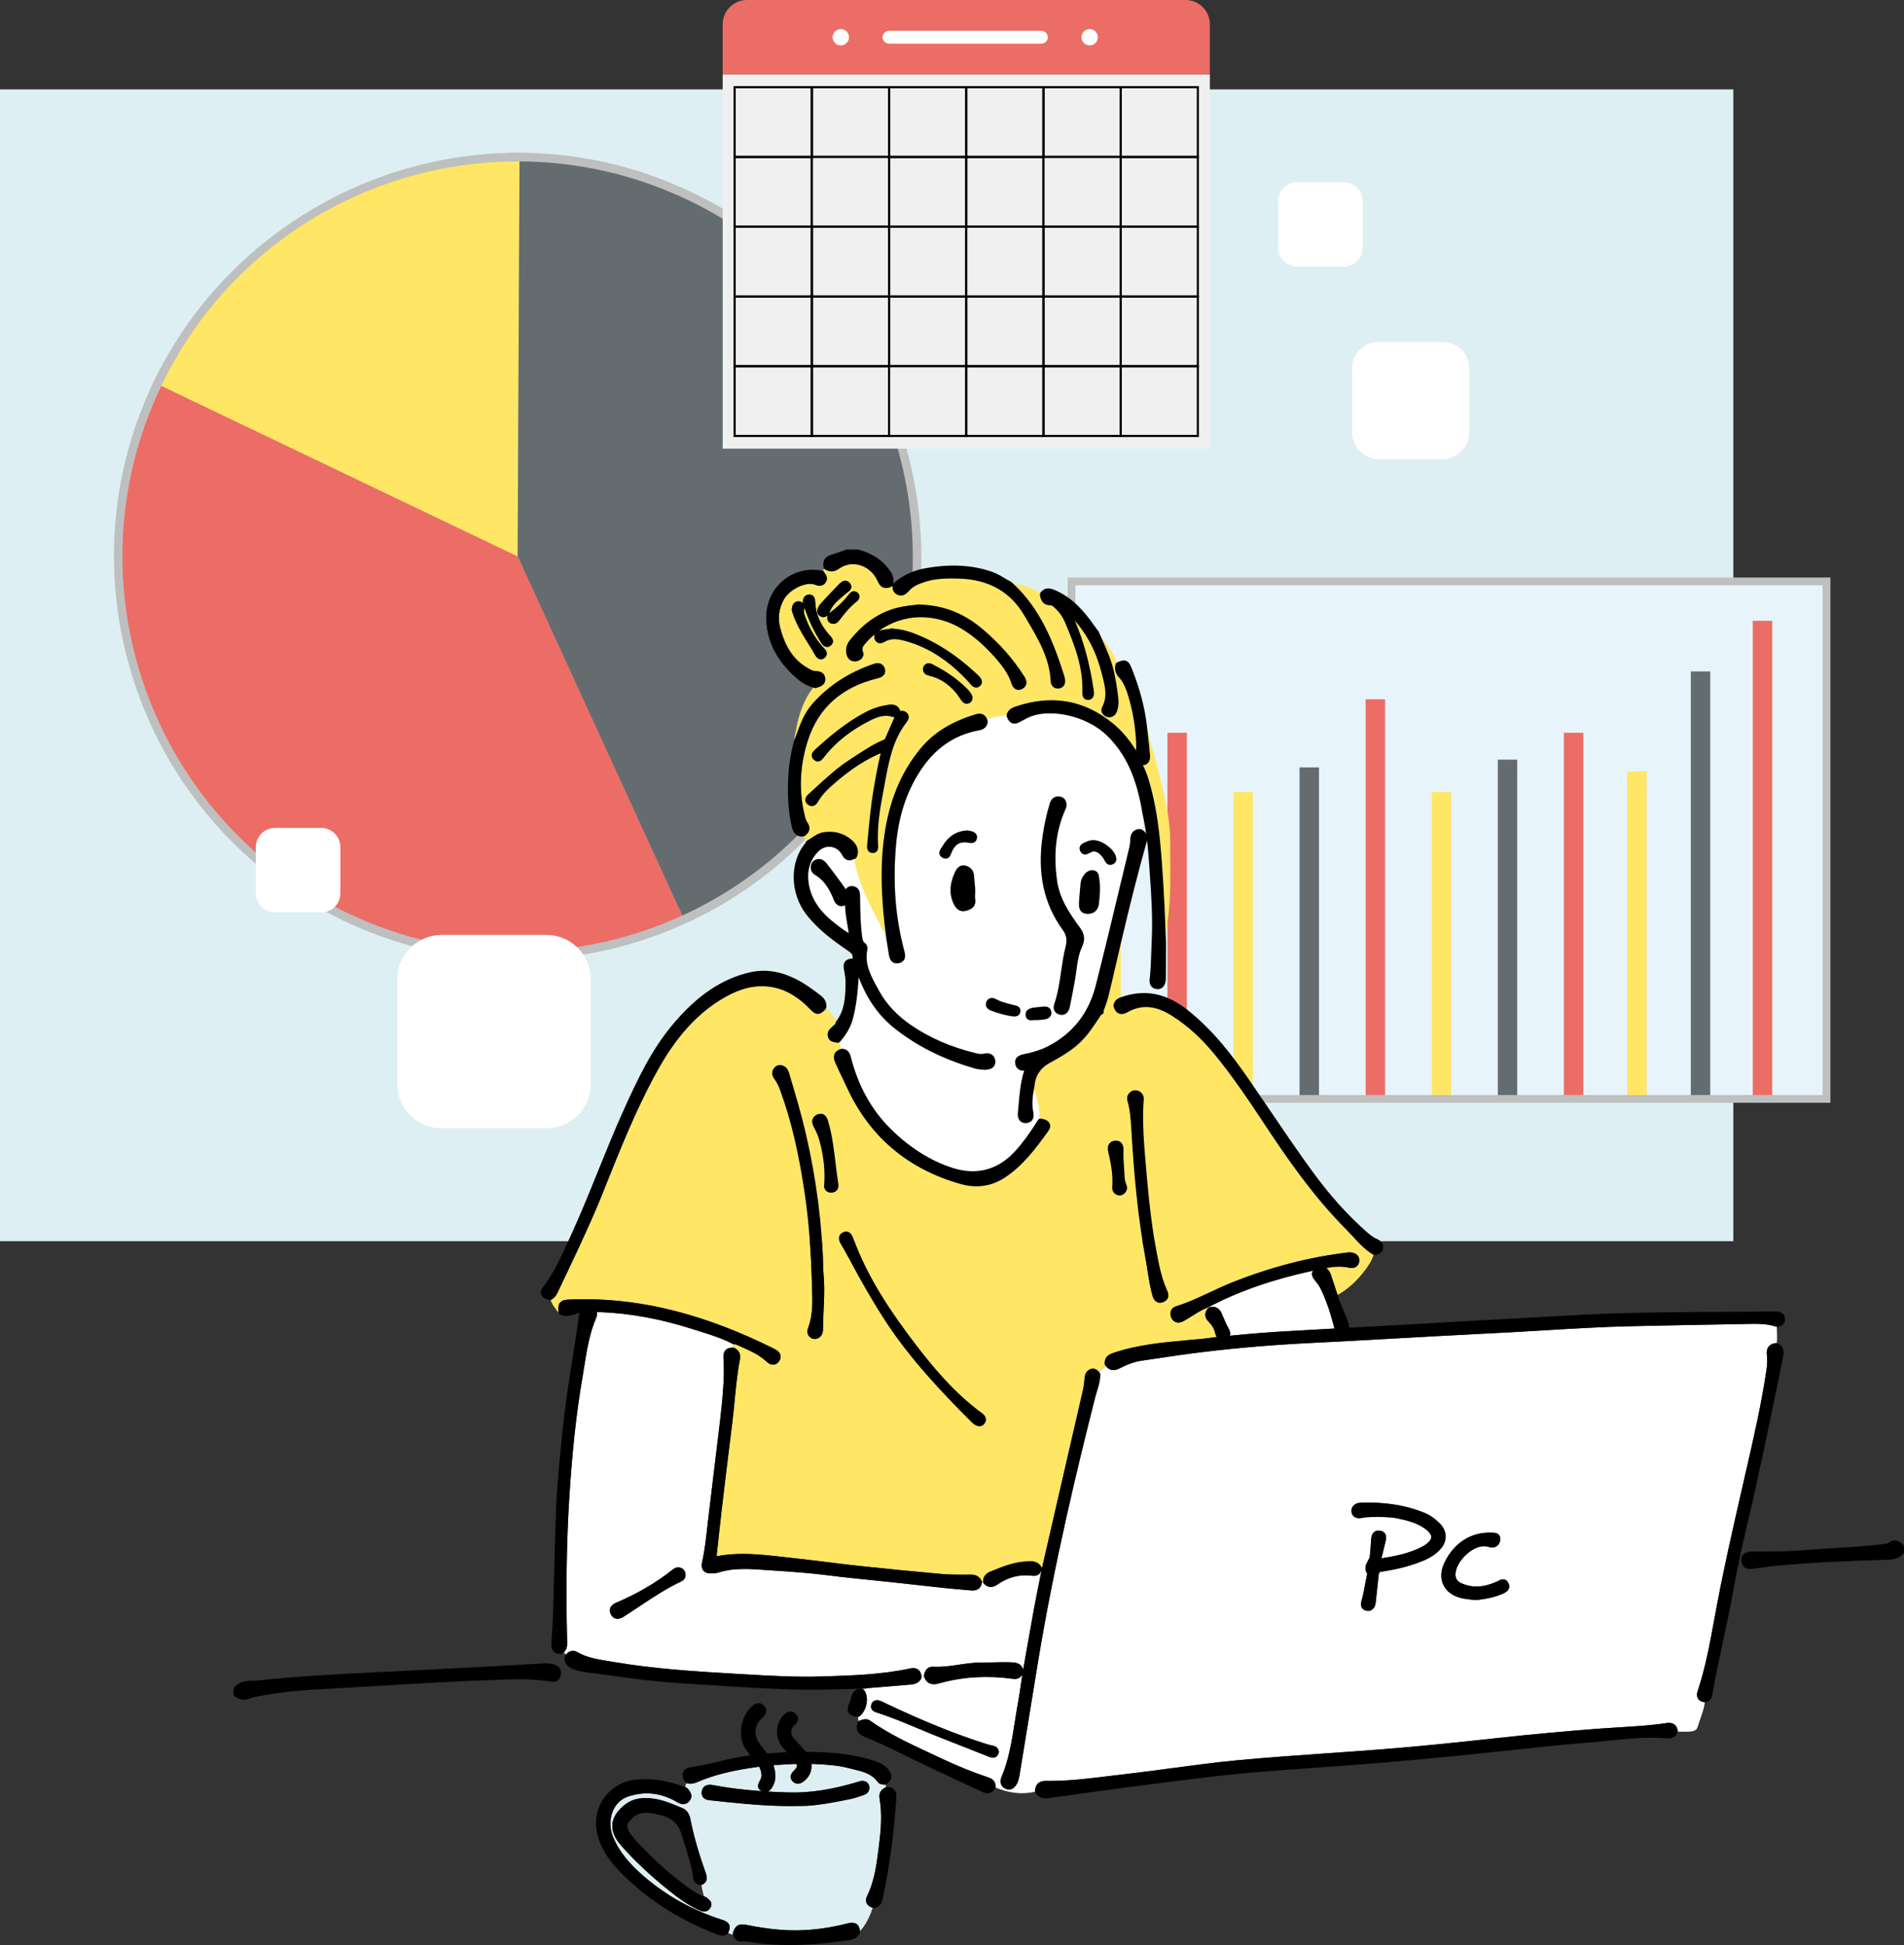 <?xml version="1.0" encoding="UTF-8"?><svg id="_レイヤー_2" xmlns="http://www.w3.org/2000/svg" width="210.929" height="215.489" viewBox="0 0 210.929 215.489"><rect x="0" y="0" width="210.929" height="215.489" fill="#333333" stroke="none"/><defs><style>.cls-1{fill:none;}.cls-2{fill:#e7f4fc;}.cls-3{fill:#646c70;}.cls-4{fill:#ec6d65;}.cls-5{fill:#bebfbf;}.cls-6{fill:#dbdcdc;}.cls-7{fill:#fff;}.cls-8{fill:#f0f0f0;}.cls-9{fill:#ddeff2;}.cls-10{fill:#80919b;}.cls-11{fill:#ffe664;}</style></defs><g id="_デザイン"><rect class="cls-9" y="9.906" width="192.022" height="127.604"/><path class="cls-10" d="M57.343,61.651l-39.48-18.893c-10.435,21.805-1.218,47.939,20.586,58.374,21.806,10.435,47.94,1.221,58.376-20.584,10.436-21.806,1.218-47.941-20.588-58.377-6.037-2.887-12.406-4.264-18.684-4.288l-.21,43.769Z"/><path class="cls-5" d="M97.685,80.958c-10.646,22.245-37.404,31.681-59.648,21.035-22.244-10.647-31.68-37.402-21.036-59.647l.414-.863,38.981,18.655.206-43.215h.957c6.642.027,13.068,1.504,19.092,4.387,22.245,10.642,31.681,37.404,21.035,59.647ZM18.321,44.037c-9.539,21.117-.464,46.179,20.54,56.232,21.296,10.191,46.912,1.158,57.102-20.134,10.19-21.294,1.157-46.909-20.137-57.101-5.479-2.622-11.3-4.026-17.323-4.184l-.211,44.315-39.972-19.129Z"/><path class="cls-10" d="M57.553,17.882c-16.388-.07-32.145,9.109-39.689,24.876l39.48,18.893.21-43.769Z"/><path class="cls-5" d="M58.293,63.166l-41.704-19.958.411-.861c7.427-15.517,23.346-25.492,40.558-25.421l.957.004-.222,46.236ZM19.148,42.314l37.248,17.826.197-41.294c-15.791.286-30.313,9.392-37.445,23.468Z"/><path class="cls-11" d="M57.553,17.882c-16.388-.07-32.145,9.109-39.689,24.876l39.48,18.893.21-43.769Z"/><path class="cls-4" d="M57.343,61.651l-39.48-18.893c-10.435,21.805-1.218,47.939,20.586,58.374,12.198,5.838,25.747,5.52,37.149.297l-18.255-39.842v.064Z"/><path class="cls-3" d="M57.553,17.882l-.21,43.705,18.255,39.842c8.981-4.115,16.627-11.274,21.226-20.881,10.436-21.806,1.218-47.941-20.588-58.377-6.037-2.887-12.406-4.264-18.684-4.288Z"/><path class="cls-4" d="M134.029,2.678c0-1.474-1.208-2.678-2.681-2.678h-48.606c-1.477,0-2.682,1.204-2.682,2.678v5.574h53.968V2.678Z"/><polygon class="cls-8" points="125.033 8.252 116.039 8.252 107.044 8.252 98.05 8.252 89.055 8.252 80.061 8.252 80.061 16.542 80.061 24.834 80.061 33.125 80.061 41.415 80.061 49.707 89.055 49.707 98.05 49.707 107.044 49.707 116.039 49.707 125.033 49.707 134.029 49.707 134.029 41.415 134.029 33.125 134.029 24.834 134.029 16.542 134.029 8.252 125.033 8.252"/><rect class="cls-8" x="81.387" y="9.658" width="8.552" height="7.729"/><path d="M90.058,17.506h-8.791v-7.966h8.791v7.966ZM81.504,17.27h8.317v-7.494h-8.317v7.494Z"/><path d="M98.609,17.506h-8.788v-7.966h8.788v7.966ZM90.058,17.27h8.317v-7.494h-8.317v7.494Z"/><path d="M107.164,17.506h-8.789v-7.966h8.789v7.966ZM98.609,17.27h8.317v-7.494h-8.317v7.494Z"/><path d="M115.715,17.506h-8.789v-7.966h8.789v7.966ZM107.164,17.27h8.317v-7.494h-8.317v7.494Z"/><path d="M124.267,17.506h-8.787v-7.966h8.787v7.966ZM115.715,17.27h8.317v-7.494h-8.317v7.494Z"/><path d="M132.819,17.506h-8.787v-7.966h8.787v7.966ZM124.267,17.27h8.319v-7.494h-8.319v7.494Z"/><path d="M90.058,25.233h-8.791v-7.963h8.791v7.963ZM81.504,24.997h8.317v-7.491h-8.317v7.491Z"/><rect class="cls-8" x="89.939" y="17.387" width="8.551" height="7.728"/><path d="M98.609,25.233h-8.788v-7.963h8.788v7.963ZM90.058,24.997h8.317v-7.491h-8.317v7.491Z"/><path d="M107.164,25.233h-8.789v-7.963h8.789v7.963ZM98.609,24.997h8.317v-7.491h-8.317v7.491Z"/><path d="M115.715,25.233h-8.789v-7.963h8.789v7.963ZM107.164,24.997h8.317v-7.491h-8.317v7.491Z"/><rect class="cls-8" x="115.598" y="17.387" width="8.552" height="7.728"/><path d="M124.267,25.233h-8.787v-7.963h8.787v7.963ZM115.715,24.997h8.317v-7.491h-8.317v7.491Z"/><path d="M132.819,25.233h-8.787v-7.963h8.787v7.963ZM124.267,24.997h8.319v-7.491h-8.319v7.491Z"/><path d="M90.058,32.962h-8.791v-7.964h8.791v7.964ZM81.504,32.726h8.317v-7.493h-8.317v7.493Z"/><path d="M98.609,32.962h-8.788v-7.964h8.788v7.964ZM90.058,32.726h8.317v-7.493h-8.317v7.493Z"/><path d="M107.164,32.962h-8.789v-7.964h8.789v7.964ZM98.609,32.726h8.317v-7.493h-8.317v7.493Z"/><rect class="cls-8" x="107.044" y="25.115" width="8.553" height="7.729"/><path d="M115.715,32.962h-8.789v-7.964h8.789v7.964ZM107.164,32.726h8.317v-7.493h-8.317v7.493Z"/><path d="M124.267,32.962h-8.787v-7.964h8.787v7.964ZM115.715,32.726h8.317v-7.493h-8.317v7.493Z"/><path d="M132.819,32.962h-8.787v-7.964h8.787v7.964ZM124.267,32.726h8.319v-7.493h-8.319v7.493Z"/><path d="M90.058,40.691h-8.791v-7.964h8.791v7.964ZM81.504,40.453h8.317v-7.491h-8.317v7.491Z"/><path d="M98.609,40.691h-8.788v-7.964h8.788v7.964ZM90.058,40.453h8.317v-7.491h-8.317v7.491Z"/><path d="M107.164,40.691h-8.789v-7.964h8.789v7.964ZM98.609,40.453h8.317v-7.491h-8.317v7.491Z"/><path d="M115.715,40.691h-8.789v-7.964h8.789v7.964ZM107.164,40.453h8.317v-7.491h-8.317v7.491Z"/><path d="M124.267,40.691h-8.787v-7.964h8.787v7.964ZM115.715,40.453h8.317v-7.491h-8.317v7.491Z"/><path d="M132.819,40.691h-8.787v-7.964h8.787v7.964ZM124.267,40.453h8.319v-7.491h-8.319v7.491Z"/><path d="M90.058,48.418h-8.791v-7.965h8.791v7.965ZM81.504,48.181h8.317v-7.49h-8.317v7.49Z"/><path d="M98.609,48.418h-8.788v-7.965h8.788v7.965ZM90.058,48.181h8.317v-7.49h-8.317v7.49Z"/><rect class="cls-8" x="98.491" y="40.57" width="8.553" height="7.73"/><path d="M107.164,48.418h-8.789v-7.965h8.789v7.965ZM98.609,48.181h8.317v-7.49h-8.317v7.49Z"/><path d="M115.715,48.418h-8.789v-7.965h8.789v7.965ZM107.164,48.181h8.317v-7.49h-8.317v7.49Z"/><path d="M124.267,48.418h-8.787v-7.965h8.787v7.965ZM115.715,48.181h8.317v-7.49h-8.317v7.49Z"/><path d="M132.819,48.418h-8.787v-7.965h8.787v7.965ZM124.267,48.181h8.319v-7.49h-8.319v7.49Z"/><path class="cls-7" d="M115.373,4.835h-16.889c-.391,0-.71-.318-.71-.71s.319-.709.71-.709h16.889c.392,0,.709.318.709.709s-.317.71-.709.71Z"/><path class="cls-7" d="M120.715,3.219c-.501,0-.907.406-.907.906s.407.907.907.907.908-.408.908-.907-.408-.906-.908-.906Z"/><path class="cls-7" d="M93.143,3.219c-.5,0-.908.406-.908.906s.409.907.908.907.909-.408.909-.907-.409-.906-.909-.906Z"/><rect class="cls-9" x="119.137" y="64.844" width="82.78" height="56.475"/><path class="cls-5" d="M202.777,122.178h-84.501v-58.196h84.501v58.196ZM119.998,120.455h81.057v-54.749h-81.057v54.749Z"/><rect class="cls-2" x="119.137" y="64.844" width="82.78" height="56.475"/><rect class="cls-11" x="122.008" y="91.02" width="2.156" height="30.299"/><rect class="cls-4" x="129.329" y="81.183" width="2.153" height="40.134"/><rect class="cls-11" x="136.648" y="87.761" width="2.154" height="33.558"/><rect class="cls-11" x="180.268" y="85.481" width="2.153" height="35.838"/><rect class="cls-3" x="143.968" y="85.02" width="2.153" height="36.298"/><rect class="cls-3" x="187.313" y="74.385" width="2.152" height="46.934"/><rect class="cls-4" x="151.289" y="77.472" width="2.153" height="43.847"/><rect class="cls-4" x="194.175" y="68.78" width="2.152" height="52.539"/><rect class="cls-11" x="158.608" y="87.761" width="2.152" height="33.558"/><rect class="cls-3" x="165.93" y="84.161" width="2.151" height="37.158"/><rect class="cls-4" x="173.249" y="81.183" width="2.152" height="40.136"/><path class="cls-7" d="M152.75,37.882h7.052c1.637,0,2.966,1.329,2.966,2.966v7.053c0,1.636-1.329,2.965-2.965,2.965h-7.054c-1.637,0-2.966-1.329-2.966-2.966v-7.052c0-1.638,1.329-2.967,2.967-2.967Z"/><path class="cls-7" d="M48.913,103.58h11.629c2.7,0,4.892,2.192,4.892,4.892v11.63c0,2.699-2.191,4.891-4.891,4.891h-11.632c-2.7,0-4.892-2.192-4.892-4.892v-11.627c0-2.701,2.193-4.894,4.894-4.894Z"/><path class="cls-6" d="M76.273,116.473h7.793c1.812,0,3.282,1.471,3.282,3.282v7.796c0,1.809-1.469,3.278-3.278,3.278h-7.799c-1.81,0-3.28-1.47-3.28-3.28v-7.794c0-1.812,1.471-3.282,3.282-3.282Z"/><path class="cls-6" d="M95.471,113.01h3.81c.886,0,1.605.719,1.605,1.605v3.813c0,.885-.719,1.604-1.604,1.604h-3.812c-.885,0-1.604-.719-1.604-1.604v-3.813c0-.886.719-1.605,1.605-1.605Z"/><path class="cls-7" d="M143.737,20.168h5.089c1.181,0,2.14.959,2.14,2.14v5.092c0,1.181-.959,2.14-2.14,2.14h-5.092c-1.181,0-2.139-.959-2.139-2.139v-5.091c0-1.182.96-2.142,2.142-2.142Z"/><path class="cls-7" d="M30.48,91.721h5.089c1.181,0,2.14.959,2.14,2.14v5.093c0,1.181-.959,2.14-2.14,2.14h-5.092c-1.181,0-2.14-.959-2.14-2.14v-5.09c0-1.183.96-2.143,2.143-2.143Z"/><path class="cls-1" d="M81.192,148.899h0c-.033.133-.022.271-.002.409h0c-.02-.139-.031-.276.002-.409Z"/><path class="cls-1" d="M122.161,151.611c.126-.083.252-.167.359-.27h0c-.107.103-.233.186-.359.27Z"/><path class="cls-1" d="M108.776,175.336c.024.002.049.007.073.007-.023,0-.049-.005-.073-.007h0Z"/><path class="cls-1" d="M126.425,91.878c.261.127.441.29.549.488-.07-.503-.156-1.003-.258-1.5-.073.343-.169.682-.305,1.009.005.002.009,0,.014.003Z"/><path class="cls-1" d="M77.534,208.828c-.037,0-.074-.004-.109-.016l-.115-.037c-.024-.008-.05-.021-.074-.035-.459-.29-.485-.743-.505-1.074-.006-.101-.011-.202-.032-.294-.325-1.425-.779-2.843-1.22-4.213l-.02-.064c-.456-1.422-1.519-1.893-2.972-2.163-.338-.062-.629-.093-.89-.093-.714,0-1.257.234-1.708.734-.481.536-.516.839-.162,1.41.371.599.857,1.096,1.373,1.624l.246.252c1.682,1.738,3.343,3.174,5.08,4.387.524.367,1.009.678,1.553.847-.105-.423-.223-.844-.269-1.278-.005,0-.01.005-.015.005l-.163.006Z"/><path class="cls-7" d="M188.106,188.189c-.138-.218-.155-.491-.046-.81.869-2.59,1.368-5.324,1.851-7.966l.246-1.334c.807-4.325,1.803-8.681,2.767-12.893l.547-2.394c.823-3.593,1.674-7.308,2.218-11.014.096-.652.111-1.178.047-1.651-.053-.386.011-.7.187-.929.168-.218.426-.351.767-.394.044-.006.084.002.125.012.12-.602.015-1.217.027-1.826-.029,0-.058.002-.085-.008-.833-.279-1.685-.317-2.41-.317-.301,0-.603.007-.905.015l-.508.011c-4.148.072-8.296.145-12.443.243-3.099.073-6.247.261-9.291.444-.997.059-1.995.12-2.992.176-1.607.09-3.213.172-4.821.255-1.236.062-2.473.126-3.709.193-1.642.088-3.283.18-4.924.273-3.126.176-6.254.35-9.382.503-4.117.201-8.122.533-11.9.986-2.101.25-4.232.57-6.293.88l-.742.112c-.738.112-1.509.38-2.423.85-.249.128-.473.19-.681.19-.23,0-.546-.095-.815-.451-.107.103-.233.186-.359.27-.073.05-.144.101-.206.161-.039.038-.082.071-.126.103-.038.029-.075.057-.11.086.027.029.055.058.076.08.051.059.082.133.084.211.017.674-.174,1.288-.358,1.882-.07.225-.139.45-.197.679-2.015,7.972-4.554,18.506-6.327,29.28-.334,2.03-.664,4.06-.993,6.09-.341,2.1-.681,4.198-1.027,6.297-.074.45-.146.889-.402,1.275-.221.337-.49.508-.8.508-.135,0-.273-.035-.409-.102-.475-.233-.652-.725-.439-1.224.84-1.976,1.176-4.121,1.5-6.195.11-.699.219-1.397.347-2.091.138-.752.25-1.525.358-2.274.04-.27.08-.54.121-.811-.243.339-.57.494-1.023.431-2.847-.382-5.513-.232-7.993.451-.244.066-.518.143-.787.143-.512,0-.872-.271-1.069-.806-.008-.02-.004-.043-.007-.065-.096.015-.192.03-.288.045,0,.013.004.023.004.037.003.057-.011.114-.038.167-.324.605-.909.647-1.335.677l-.155.012c-.97.086-1.939.165-2.91.244l-1.45.117c-.06.005-.121.019-.182.031l-.114.023-.316.009c-.016.016-.033.034-.046.051.065.018.123.05.165.103.596.736.35,2.23-.477,2.903-.048.04-.109.061-.172.068.005.167.009.334.074.482.026-.02.052-.042.081-.054.404-.169.824-.257,1.194.008,2.023,1.438,4.309,2.505,6.519,3.536.473.22.944.441,1.414.665,1.614.768,3.357,1.472,5.177,2.09.183.062.742.25.785.946.003.05-.007.101-.026.147,1.422.601,2.883.83,4.406.469-.008-.032-.023-.061-.02-.095.063-.904.661-1.093,1.152-1.093.177.002.318.003.46.003,2.136,0,4.296-.263,6.385-.518.57-.07,1.141-.141,1.711-.205,1.769-.2,3.564-.441,5.299-.674,2.412-.323,4.906-.658,7.376-.89,3.326-.313,6.712-.55,9.986-.779,1.991-.139,3.983-.277,5.974-.434,4.17-.327,8.281-.75,13.169-1.284,3.494-.382,7.191-.723,10.987-1.011.743-.056,1.487-.101,2.231-.146,1.727-.104,3.511-.212,5.248-.473.714-.107,1.161.238,1.219.91.002.012-.007.023-.007.034.407.011.815.022,1.222.004.377-.016.85-.063.969-.458.281-.927.693-1.822.821-2.791h-.003c-.359-.042-.612-.178-.756-.404ZM110.642,194.19c-.138.477-.459.548-.637.548-.181,0-.349-.068-.512-.132l-.896-.356c-1.415-.562-2.829-1.124-4.248-1.675-.868-.337-1.727-.697-2.585-1.057-1.529-.641-3.109-1.304-4.713-1.811-.652-.207-.575-.689-.536-.831.116-.428.519-.623.963-.457.16.059.313.135.468.211l.168.082c4.236,2.008,7.785,3.441,11.17,4.51.223.07.45.121.677.174l.079.017c.444.098.578.402.613.638.006.047.002.094-.011.139ZM157.683,172.903c-1.32.554-2.781.94-4.599,1.217-.311.048-.325.095-.352.373-.068.706-.148,1.411-.227,2.115l-.093.847c-.01.118-.023.251-.07.386-.141.404-.429.635-.788.635-.068,0-.137-.009-.207-.025-.277-.066-.418-.224-.487-.343-.111-.193-.126-.439-.044-.71.186-.62.305-1.272.419-1.904.062-.344.125-.69.198-1.031.008-.033.018-.068.031-.105-.401-.583-.112-1.097.082-1.447.092-.164.18-.319.197-.455.058-.439.087-.895.115-1.335.015-.219.028-.439.047-.658.048-.6.382-.945.944-.885.315.031.484.179.57.299.142.198.175.47.096.808-.109.475-.226.949-.342,1.423l-.135.54h0c1.232-.194,2.652-.453,3.961-1.023.43-.187.736-.355.992-.543.374-.275.566-.542.569-.792.002-.325-.32-.64-.59-.85-.935-.719-2.054-.993-3.212-1.231-.515-.107-1.043-.123-1.602-.142-.179-.007-.357-.014-.538-.021-.152.013-.347.017-.546.021-.396.008-.804.016-1.195.1-.656.138-1.119-.154-1.159-.712-.016-.244.055-.466.21-.637.176-.198.449-.313.765-.326.301-.012.602-.017.9-.017,2.341,0,4.392.378,6.275,1.157.582.242,1.134.635,1.685,1.204.751.773.796,1.852.113,2.683-.469.572-1.1,1.013-1.984,1.385ZM167.166,175.958c-.106.324-.432.498-.668.601-.877.381-1.842.607-3.035.71h-.028c-.015,0-.028,0-.043-.002-.145-.019-.292-.037-.439-.052-.32-.035-.653-.072-.982-.142-.969-.21-1.7-.726-2.061-1.456-.353-.717-.319-1.592.094-2.465,1.045-2.199,2.935-3.427,5.2-3.349l.093.002c.235.004.557.01.76.248.128.152.175.357.136.612-.091.608-.674.944-1.251.728-.159-.061-.333-.091-.517-.091-1.417,0-3.014,1.672-3.173,2.92-.074.578.13.956.644,1.185,1.214.54,2.462.482,3.949-.19.044-.02.089-.045.133-.068.153-.082.327-.175.527-.175.163,0,.395.063.569.361.155.266.134.486.09.624Z"/><path class="cls-11" d="M62.061,144.3c.236-.271.626-.308,1.112-.328.529-.022,1.056-.032,1.579-.032,6.707,0,13.55,1.782,20.922,5.449l.059.029c.07.033.14.067.205.107.307.185.479.398.529.646.045.216-.012.435-.166.648-.222.309-.483.374-.663.374-.234,0-.474-.11-.698-.318-.864-.811-1.918-1.27-3.034-1.756l-.238-.105c-.121-.054-.186-.083-.223-.083-.078.019-.176.01-.247-.027-.002-.002-.005-.003-.007-.004-.033.133-.022.271-.002.409.025,0,.048-.002.075,0,.046.005.091.018.132.043.486.279.679.695.574,1.238-.295,1.526-.447,3.104-.595,4.631-.087.895-.173,1.791-.288,2.685-.405,3.17-.78,6.343-1.157,9.516-.106.887-.198,1.75-.29,2.613-.078.718-.154,1.436-.237,2.155-.021.178,0,.23,0,.23.058-.022.102-.027.149-.036.85-.153,1.744-.228,2.731-.228,1.461,0,2.931.165,4.353.326l.912.101c1.266.136,2.53.293,3.795.449,1.27.157,2.54.315,3.812.452,3.078.331,6.183.634,9.226.903.733.064,1.475.073,2.039.073.28,0,.56-.002.839-.005l.253-.002h0c.391,0,.922.071,1.229.68.031.063.042.134.029.204.024.002.049.007.073.007.026,0,.051-.006.077-.009-.01-.033-.019-.066-.019-.101.006-.705.478-.98.833-1.125l.075-.03c1.215-.498,2.469-1.012,3.858-1.084l.116-.007c.118-.008.237-.015.352-.015.375,0,.912.07,1.244.665.028.051.038.109.036.164l.01-.043.913-3.967c1.218-5.282,2.434-10.565,3.645-15.847.072-.316.107-.642.144-.988l.043-.374c.018-.157.077-.636.543-.862.117-.057.237-.085.354-.085.301,0,.515.186.648.325.035-.029.072-.057.11-.086.044-.032.087-.065.126-.103.062-.06.133-.111.206-.161.126-.083.252-.167.359-.27-.031-.04-.062-.066-.089-.113-.03-.048-.047-.104-.049-.162-.02-.741.445-1.003.953-1.175,2.694-.917,5.516-1.171,8.244-1.417.631-.056,1.261-.113,1.891-.179.437-.045.871-.112,1.306-.178.012-.002.024-.004.036-.006-.096-.131-.165-.279-.2-.448-.093-.443-.325-.848-.688-1.204-.634-.625-.394-1.181-.081-1.537.015-.016.037-.019.055-.033-.016-.02-.03-.04-.046-.06-.016.01-.033.016-.049.026-.618.232-1.135.557-1.681.901-.155.098-.309.194-.466.29l-.111.067c-.18.111-.366.224-.57.314-.145.064-.289.096-.429.096-.349,0-.634-.201-.785-.55-.121-.28-.127-.565-.018-.8.104-.222.299-.382.563-.461,1.293-.391,2.542-.978,3.75-1.545.796-.373,1.618-.76,2.454-1.091,4.334-1.717,8.513-2.801,12.776-3.309.109-.013.222-.021.331-.014.635.047.998.397.969.937-.034.578-.518.898-1.141.757-.347-.081-.706-.12-1.096-.12-.477,0-.949.062-1.427.146.241.18.424.448.544.815.166.515.337,1.027.508,1.541l.213.64c1.211-.677,2.189-1.621,3.023-2.723.406-.535.774-1.093.972-1.74-.028-.009-.058-.009-.084-.024-.894-.557-1.595-1.312-2.274-2.043-.238-.254-.473-.508-.717-.755-3.729-3.752-6.721-8.136-9.232-11.95-1.609-2.443-3.366-5.032-5.306-7.401-1.437-1.752-2.93-3.124-4.565-4.19-1.935-1.263-3.51-1.401-5.139-.478-.213.12-.419.181-.609.181-.202,0-.686-.08-.878-.799-.371.152-.713.387-1.107.477.007.031.015.063.012.096-.014.135-.107.248-.238.285-.013.003-.027.006-.043.009-.005.01-.011.019-.016.028l-.315.471c-.575.865-1.169,1.757-1.947,2.513-1.04,1.013-2.292,1.705-3.502,2.373-.984.542-1.538,1.43-1.612,2.527-.028.133-.051.274-.078.411.399.8.493,1.686.603,2.568.027.214-.047.445-.007.658.063-.033.133-.051.207-.039.528.09.843.277.961.568.104.253.041.54-.184.851-1.285,1.775-2.74,3.788-4.836,5.149-.955.621-2.006.936-3.126.936-.551,0-1.111-.079-1.665-.234-5.854-1.64-10.093-5.2-12.599-10.582-.175-.375-.353-.748-.531-1.12-.276-.578-.553-1.157-.814-1.741-.18-.4-.205-.743-.072-1.021.12-.25.357-.426.703-.522-.05-.252-.054-.519-.163-.75-.056.043-.121.072-.19.072-.033,0-.067-.006-.099-.016-.059-.019-.124-.027-.188-.037-.243-.036-.694-.103-.821-.644-.121-.515.194-.811.402-1.006.04-.037.079-.073.116-.112.049-.05.104-.099.16-.146.128-.11.167-.15.171-.21.005-.065.029-.128.07-.18.031-.039.054-.081.083-.12-.04-.067-.083-.128-.14-.173-.423-.325-.605-.899-1.067-1.18-.015.034-.021.074-.047.101-.263.276-.527.522-.856.522-.331,0-.591-.243-.898-.56-1.584-1.635-3.265-2.454-5.133-2.505l-.172-.002c-1.462,0-2.935.491-4.633,1.546-3.654,2.267-5.835,5.757-7.329,8.545-2.089,3.901-3.756,8.076-5.369,12.114l-.251.63c-1.217,3.045-2.644,6.047-4.023,8.95l-.93,1.962c-.162.348-.346.743-.777.977-.025.013-.053.014-.081.02.154.542.519.971.864,1.407.014.017.029.024.043.038-.01-.025-.025-.047-.028-.075-.047-.499-.033-.834.18-1.078ZM125.251,120.962c.29-.213.671-.231.992-.047.217.123.567.432.447,1.1-.155,2.472.069,5.021.286,7.487l.065.743c.336,3.9.741,6.884,1.314,9.673.258,1.256.539,2.182.914,3.005.12.265.228.576.106.877-.082.203-.253.355-.507.453-.125.049-.248.074-.364.074-.279,0-.651-.139-.835-.801-.248-.889-.391-1.802-.529-2.686-.071-.456-.142-.911-.226-1.363-.918-4.893-1.303-9.828-1.536-13.581l-.03-.52c-.065-1.131-.132-2.3-.441-3.403-.112-.395.016-.774.345-1.012ZM122.881,126.71c.097-.135.288-.304.642-.338.304-.024.524.056.693.234.179.19.267.476.248.827-.031.618.014,1.254.058,1.869.028.372.053.743.066,1.115.008.289.089.554.207.862.139.363.041.727-.262.974-.155.127-.332.193-.51.193-.116,0-.233-.028-.343-.083-.33-.164-.5-.482-.466-.873.103-1.346-.152-2.65-.443-3.858-.092-.382-.055-.693.11-.922ZM92.972,136.966c.045-.139.157-.33.443-.456.11-.049.219-.074.324-.074.236,0,.559.117.759.676,1.636,4.561,4.397,8.511,6.883,11.773,1.941,2.548,4.345,5.455,7.432,7.706.096.072.392.287.405.705,0,.03-.003.06-.01.088-.094.384-.357.614-.703.614-.108,0-.223-.024-.34-.071-.231-.094-.415-.268-.584-.437-3.327-3.33-6.78-6.986-9.498-11.152-1.289-1.977-2.555-4.156-4.101-7.065-.246-.465-.513-.921-.779-1.375l-.078-.134c-.176-.299-.227-.569-.152-.8ZM90.026,123.968c.057-.157.196-.373.53-.502.127-.049.248-.074.362-.074.585,0,.762.608.838.868.441,1.517.629,3.088.81,4.606.09.764.185,1.551.31,2.319.042.255-.011.492-.149.666-.092.117-.266.262-.572.284-.008,0-.073.003-.081.003-.51,0-.764-.363-.783-.7.138-1.647-.021-3.226-.495-5.015-.128-.484-.337-.987-.636-1.537-.184-.339-.231-.657-.135-.919ZM85.701,118.395c.203-.301.498-.45.844-.388.645.115.814.681.87.868l.075.252c.631,2.116,1.283,4.305,1.79,6.498,1.169,5.049,1.815,10.109,1.925,15.037.005.258.025.518.046.777l.026.349c.067,1.115.014,2.234-.037,3.315-.034.708-.069,1.441-.069,2.157,0,.741-.437.979-.699,1.055-.074.021-.148.031-.223.031-.257,0-.501-.13-.65-.348-.165-.24-.198-.554-.087-.839.547-1.427.501-2.891.452-4.443l-.013-.416c-.107-3.772-.348-6.87-.759-9.749-.668-4.669-1.532-8.36-2.717-11.618-.17-.47-.345-.921-.631-1.301-.152-.207-.511-.687-.145-1.238Z"/><polygon class="cls-11" points="92.074 131.802 92.074 131.81 92.075 131.802 92.074 131.802"/><path class="cls-7" d="M114.46,123.143c.056.297.094.672-.116.957-.133.179-.335.285-.602.315-.047.004-.089.007-.131.007-.321,0-.514-.139-.62-.256-.183-.202-.262-.5-.227-.861.027-.281.05-.564.076-.846.108-1.274.219-2.589.627-3.857-.52.064-.881-.214-.988-.702-.067-.309.017-.525.101-.653.145-.222.402-.368.784-.444,1.143-.23,2.04-.528,2.819-.935,2.681-1.401,4.43-3.64,5.198-6.657.962-3.774,1.883-7.626,2.774-11.351.318-1.329.636-2.659.955-3.987.077-.319.101-.653.114-.938.03-.671.4-1.059,1.043-1.09.05-.006.099.009.145.029.136-.327.232-.666.305-1.009-.051-.254-.094-.51-.156-.762-.623-3.895-1.822-6.535-3.896-8.583-1.529-1.512-4.022-2.489-6.349-2.489-.953,0-1.806.171-2.465.495-.205.1-.405.21-.603.32l-.211.114c-.265.144-.467.21-.655.21-.541,0-.76-.554-.853-.79-.016-.039-.006-.08-.006-.12-.722.004-1.408.222-2.109.362-.027.007-.047.019-.068.028.026.061.05.124.069.193.01.037.013.074.01.111-.061.794-.754.921-.983.962-2.504.459-4.56,1.783-6.111,3.934-1.744,2.423-2.746,5.269-3.057,8.706-.381,4.218-.083,8.076.91,11.797.063.241.172.643-.021.971-.11.185-.292.31-.542.372-.096.024-.189.036-.275.036-.489,0-.785-.34-.88-1.008-.059-.418-.127-.833-.196-1.25l-.086-.531c-.018-.14-.036-.292-.053-.436-.304-.388-.491-.854-.719-1.278-1.111-2.064-2.143-4.166-2.674-6.475-.045-.196-.062-.391-.08-.588-.195.089-.371.144-.533.144-.239,0-.573-.097-.807-.558-.299-.59-.843-.941-1.456-.941-.434,0-.858.183-1.191.517-.985.984-1.331,2.262-1.028,3.798.458,2.316,2.153,3.695,3.849,4.907.169.12.346.227.545.343-.045-.303-.097-.602-.147-.896-.121-.703-.246-1.428-.268-2.186-.21.105-.486.145-.738.015-.348-.18-.465-.485-.559-.731l-.055-.14c-.384-.893-.916-1.888-1.944-2.492-.379-.224-.555-.582-.493-1.007.055-.375.287-.638.655-.741.549-.154.938.268,1.038.396.869,1.101,1.557,2.024,2.176,2.922.172-.257.486-.44.926-.314.656.191.658.786.659,1.142l.01.606c.02,1.238.042,2.521.214,3.761l.01.066c.046.343.086.562.3.702.218.142.319.483.274.7-.341,1.631.399,2.964,1.182,4.376l.152.276c.783,1.421,1.962,2.678,3.501,3.734,2.078,1.423,4.443,2.447,7.232,3.128.332.081.617.09.916.027.636-.137,1.125.19,1.188.784.035.337-.08.552-.182.672-.171.2-.441.311-.803.331-.071.004-.141.007-.211.007-.401,0-.814-.063-1.229-.186-3.402-1.007-6.242-2.434-8.686-4.364-1.792-1.416-3.087-3.246-4.021-5.695-.099,1.569-.25,3.165-.676,4.716-.273.988-.852,1.779-1.384,2.425-.017.021-.041.033-.062.048.109.231.113.498.163.75.007-.002.012-.005.018-.007.028-.008.066-.007.084-.011.504.002.833.299.98.886.795,3.162,2.256,5.826,4.344,7.913,2.11,2.111,4.428,3.588,6.888,4.385,2.713.88,5.098.24,7.025-1.891.821-.909,1.59-1.961,2.49-3.409.031-.049.078-.084.127-.112-.04-.213.034-.443.007-.658-.111-.882-.205-1.768-.603-2.568-.139.755-.227,1.572-.069,2.403ZM120.155,93.338c.33-.151.652-.283,1.024-.255.877.01,2.133.9,2.42,1.731.188.539-.048.799-.279.923-.106.056-.213.085-.319.085-.178,0-.428-.078-.607-.446-.127-.256-.283-.474-.478-.667-.414-.408-.753-.476-1.167-.23-.137.081-.323.191-.533.191-.14,0-.395-.049-.548-.39-.269-.595.301-.856.488-.942ZM119.535,99.933c.025-.419.062-.834.1-1.252l.059-.691c.018-.217.064-.541.249-.844.12-.195.497-.806,1.151-.733.608.069.658.633.681.904.007.058.011.118.019.174.083.504.075.993.055,1.405l-.031.401c-.023.3-.047.599-.086.896-.089.649-.551,1.055-1.211,1.055-.045,0-.09,0-.137-.006-.923-.073-.871-.938-.85-1.308ZM115.501,92.638c.187-1.274.441-2.443.777-3.573.204-.686.632-.83.955-.83.056,0,.114.005.178.015.492.075.769.458.744,1.021-.002.032-.008.064-.018.093l-.023.074c-.027.083-.06.185-.102.283-1.023,2.299-1.32,4.861-.91,7.83.28,2.029,1.407,3.69,2.537,5.216.526.711.598,1.343.24,2.112-.387.83-.509,1.73-.639,2.682-.051.386-.106.772-.177,1.155-.179.969-.36,1.937-.565,2.9-.111.515-.435.824-.868.824-.076,0-.155-.01-.236-.029-.329-.079-.49-.266-.569-.409-.116-.212-.128-.48-.034-.754.405-1.165.586-2.411.761-3.617.133-.917.272-1.865.506-2.784.186-.73.085-1.254-.358-1.868-2.076-2.877-2.796-6.259-2.199-10.34ZM114.704,111.607l.333-.036c.199-.021.4-.045.6-.059.034-.002.067-.004.099-.004.525,0,.676.357.717.511.065.248,0,.432-.068.542-.105.171-.288.295-.516.347-.244.056-.495.077-.677.091l-.34.018c-.105,0-.141-.003-.174-.009-.085-.002-.137.006-.194.013-.082.009-.162.018-.238.018-.362,0-.595-.211-.627-.561-.07-.762.799-.846,1.085-.873ZM107.027,100.91c-.109.03-.216.046-.319.046-.427,0-.77-.249-1.022-.742-.739-1.453-.264-2.805.158-3.696.253-.533.73-.764,1.218-.589.516.183.816.564.841,1.072.013.227.038.454.061.681.044.397.089.807.067,1.228,0,.065-.004.148-.007.23-.007.156-.014.305.009.435.177,1-.683,1.244-1.006,1.335ZM108.208,92.966c-.051.163-.197.434-.601.434-.081,0-.169-.011-.261-.026-.983-.169-1.507.112-1.927,1.06-.015.035-.028.074-.043.114-.074.203-.211.58-.613.58-.12,0-.243-.037-.375-.112-.21-.121-.286-.278-.313-.39-.064-.268.085-.496.193-.663l.056-.089c.704-1.212,1.599-1.805,2.815-1.867.023-.003.049,0,.075.004l.069.012c.094.015.22.034.343.067.1.028.403.109.544.368.057.103.11.275.038.508ZM112.212,112.601c-.017,0-.069,0-.086-.004-.816-.131-1.618-.351-2.385-.654-.233-.091-.399-.236-.477-.417-.049-.113-.087-.294.003-.523.173-.433.613-.57,1.081-.306.47.266.986.4,1.533.541.157.041.315.081.471.125.031.008.063.015.095.022.167.034.676.138.588.708-.022.154-.131.513-.621.513l-.201-.007Z"/><path class="cls-7" d="M63.932,183.025c1.044.613,2.2.801,3.422,1l.57.094c4.647.799,9.436,1.078,14.067,1.348l.527.03c2.758.16,5.635.328,8.505.237l.252-.008c3.157-.099,6.421-.201,9.566-.882.726-.16,1.203.21,1.247.919.096-.015.192-.03.288-.045-.004-.033-.015-.065-.01-.1.135-.839.653-.964.949-.964.007,0,.062,0,.07.002.943.057,1.894-.085,2.818-.221.803-.118,1.633-.241,2.473-.241h.003c.485,0,.913-.011,1.339-.02.633-.015,1.262-.03,1.893-.014.479.013,1.272.043,1.432.851l.308-1.743c.284-1.616.568-3.234.863-4.847.199-1.08.414-2.157.63-3.233l.25-1.257c-.179.517-.503.719-1.127.64-1.319-.162-2.561.158-3.714.947-.188.129-.474.299-.798.299-.274,0-.528-.117-.756-.352-.036-.037-.058-.081-.074-.13-.025.003-.05.01-.077.009-.023,0-.049-.005-.073-.007h0c-.098.57-.45.872-1.017.872-.043,0-.088-.002-.135-.006-2.192-.17-4.408-.419-6.55-.66-.739-.082-1.479-.167-2.218-.246-.808-.087-1.617-.169-2.426-.25-1.53-.154-3.112-.313-4.663-.515-2.066-.268-4.179-.409-6.223-.545l-1.187-.08c-.568-.039-1.228-.081-1.88-.081-1.096,0-1.987.117-2.803.369-.322.101-.713.139-1.106.115-.362-.021-.561-.188-.665-.325-.162-.216-.211-.52-.137-.857.297-1.32.45-2.691.597-4.017l.106-.933c.228-1.942.464-3.885.7-5.826l.421-3.473c.262-2.148.533-4.372.596-6.567.015-.55,0-1.155-.044-1.851-.027-.398.052-.689.241-.89.182-.195.444-.279.806-.262-.02-.139-.031-.276.002-.409-1.146-.608-2.41-1.004-3.632-1.386l-.738-.233c-3.621-1.161-7.01-1.787-10.362-1.913l-.139-.003-.194.004c.03.185.025.389-.067.6-.754,1.735-1.054,3.631-1.344,5.462-.066.411-.13.823-.201,1.233-.666,3.895-1.126,8.128-1.451,13.323-.297,4.758-.375,9.921-.239,15.786l.003.101c.011.367.023.854-.384,1.201.094.067.179.146.256.236.356-.427.801-.535,1.231-.284ZM67.6,178.164c.091-.255.316-.455.686-.614,2.358-1.006,4.388-2.196,6.205-3.635.126-.099.318-.25.609-.273.433.012.727.244.821.619.103.399-.069.768-.438.94-1.626.755-3.145,1.766-4.612,2.745-.599.399-1.197.797-1.805,1.183-.23.145-.45.217-.656.217-.313,0-.573-.17-.733-.477-.13-.248-.156-.486-.078-.704Z"/><path class="cls-11" d="M89.872,92.845c.431-.287.873-.585,1.474-.661,1.176-.15,2.213.155,3.056.915.625.563.801,1.187.525,1.854-.03.071-.082.129-.149.164-.045.023-.08.032-.122.05.017.197.035.392.08.588.531,2.309,1.563,4.412,2.674,6.475.228.424.415.89.719,1.278-.39-3.08-.725-7.012-.158-10.977.553-3.873,1.859-7.01,3.992-9.591,1.481-1.79,3.446-3.004,6.182-3.823.553-.163.992.046,1.2.533.021-.009.041-.021.068-.028.701-.14,1.387-.358,2.109-.362,0-.03-.014-.059-.005-.088.152-.546.581-.76.979-.896,3.966-1.357,7.566-.749,10.719,1.806,1.018.823,1.865,1.805,2.629,3.051.042-.313.032-.632.014-.984-.099-1.844-.414-3.614-.937-5.257-.191-.604-.455-1.293-.948-1.829-.406-.441-.534-.92-.392-1.465.025-.094.092-.171.18-.213-.476-1.067-1.103-2.044-1.843-2.946.049.112.099.223.149.335.519,1.162,1.057,2.364,1.346,3.659.194.864.347,1.808.472,2.883.068.599.012,1.107-.171,1.553-.154.374-.456.596-.811.597-.097,0-.196-.016-.296-.049-.251-.081-.447-.255-.538-.476-.082-.205-.07-.429.036-.633.607-1.149.309-2.296-.005-3.509l-.065-.25c-.535-2.097-1.382-3.842-2.589-5.34-.119-.147-.243-.296-.371-.44.963,2.223,1.64,4.7,2.068,7.553.029.181.048.309.053.438.015.451-.233.766-.617.785h-.005c-.267,0-.407-.096-.484-.177-.181-.186-.192-.45-.185-.633.107-2.765-.852-5.268-1.931-7.804-.255-.6-.631-1.129-1.118-1.575-.213-.198-.325-.294-.459-.294h0c-.722,0-1.114-.4-1.192-1.189-.007-.067.013-.132.046-.19-.954-.562-2-.877-3.082-1.096-.004,0-.007,0-.01,0,3.187,2.895,4.628,6.794,5.726,10.228.061.185.099.363.114.527.046.519-.233.886-.71.937-.036.004-.071.006-.104.006-.44,0-.764-.329-.786-.799-.113-2.545-1.393-4.707-2.63-6.798l-.306-.519c-1.52-2.59-3.926-3.956-7.149-4.063-.308-.01-.617-.017-.924-.017-1.156,0-2.03.109-2.834.355-.802.244-1.435.52-1.919,1.078-.097.112-.39.45-.83.45-.123,0-.249-.027-.374-.081-.562-.241-.56-.777-.551-1.014-.033.048-.075.09-.128.114-.229.104-.416.15-.594.15-.541,0-.8-.451-.949-.792-.479-1.105-1.57-1.847-2.71-1.847-.557,0-1.088.175-1.578.519-.502.353-.976.377-1.512.067-.036-.02-.064-.049-.089-.08-.058.076-.11.157-.155.244.041.024.077.057.103.097l.076.108c.157.218.45.623.101,1.1-.167.226-.381.341-.638.341-.183,0-.355-.059-.507-.114l-.069-.023c-.14-.048-.3-.072-.478-.072-1.054,0-2.424.818-2.929,1.751-.537.99-.671,2.026-.401,3.079.562,2.193,1.53,3.618,3.047,4.487l.092.052c.236.138.459.267.684.277.388.018,1.11.053,1.17.841.055.725-.582.909-.925,1.009l-.077.022c-.031.008-.062.013-.093.013-.024,0-.047-.002-.071-.008-.05-.011-.099-.03-.148-.043-1.102,1.383-1.624,3.014-1.923,4.737-.059.341-.207.692-.151,1.037.062-.166.12-.328.177-.485.438-1.2.888-2.441,1.776-3.458,1.769-2.024,4.084-3.528,6.881-4.471.556-.189,1.055.071,1.17.594.174.783-.578.967-.826,1.027-3.931.956-6.514,3.238-7.679,6.788-.93,2.835-1.057,5.671-.376,8.43.071.29.142.547.292.757.192.269.266.534.219.79-.048.262-.221.497-.514.695-.035.024-.076.036-.115.045.059.212.15.405.295.57.023-.027.038-.062.07-.08.164-.092.319-.196.475-.302ZM107.382,77.904c-.095.046-.192.07-.286.07-.321,0-.512-.258-.574-.341-.089-.121-.174-.244-.257-.368-.157-.229-.305-.444-.476-.637-.817-.916-1.736-1.487-2.808-1.746-.248-.06-.66-.16-.73-.655-.039-.278.08-.528.32-.669.288-.168.61-.045.784.059l.083.047c1.417.729,2.571,1.538,3.531,2.474.304.296.604.589.749,1.006.007.021.012.045.015.067.038.313-.089.567-.35.694ZM92.111,71.446c-.169.189-.356.23-.482.23-.232,0-.458-.137-.604-.365-.836-1.304-1.467-2.642-1.901-3.983-.005.075-.018.158-.045.25-.073.251.026.504.14.797l.037.097c.524,1.367,1.194,2.468,2.05,3.364.099.102.302.315.287.598-.006.116-.052.289-.239.45-.156.133-.309.161-.41.161-.233,0-.454-.146-.591-.388-.251-.442-.519-.872-.788-1.304-.661-1.064-1.345-2.164-1.754-3.408-.027-.081-.049-.161-.069-.232l-.019-.073c-.01-.036-.014-.072-.012-.108.04-.795.486-.913.748-.913.261.006.409.103.499.2-.005-.021-.009-.043-.011-.065-.026-.72.419-.856.613-.881.015-.002.09-.006.105-.006.301,0,.629.198.643.757.035,1.383.575,2.628,1.65,3.811.16.172.539.58.151,1.011ZM92.312,69.116c-.043,0-.088-.004-.134-.013-.279-.046-.481-.259-.525-.554-.026-.174.016-.306.08-.417-.111.118-.258.205-.444.242-.02.005-.043.006-.063.006-.016,0-.032,0-.047-.003-.313-.046-.471-.201-.547-.325-.074-.119-.145-.322-.051-.608.066-.208.198-.419.389-.628.567-.615,1.239-1.342,1.94-2.055.17-.175.412-.422.731-.422.125,0,.311.04.483.232.141.156.202.322.185.491-.027.274-.246.437-.408.555-.038.029-.077.056-.111.086-.131.116-.269.231-.406.345-.632.532-1.23,1.033-1.482,1.811-.015.046-.039.086-.062.127.069-.071.141-.134.201-.179.829-.634,1.465-1.258,1.994-1.947.106-.138.274-.357.566-.357.097,0,.195.026.29.076.118.063.189.16.23.217.05.056.087.139.09.213.02.388-.221.573-.323.653-.742.568-1.321,1.299-1.853,1.999-.136.18-.343.454-.722.454ZM98.007,71.101c-.493.29-.923.168-1.095-.256-.107-.264-.054-.464.009-.586.007-.012.016-.02.023-.033-.341.285-.668.589-.968.934-.374.426-.54.643-.384,1.029.086.212.075.434-.033.626-.126.228-.369.387-.666.439-.539.093-.946-.185-1.09-.693-.162-.567-.038-1.143.346-1.624,1.657-2.072,3.545-3.287,5.768-3.712.495-.095.997-.153,1.401-.202.162-.018.311-.036.44-.053,2.777.066,5.047.961,7.198,2.81,1.823,1.567,3.289,3.236,4.483,5.105.043.06.062.088.08.117.181.307.238.584.169.828-.042.146-.15.349-.433.496-.141.074-.279.111-.414.111-.212,0-.596-.093-.796-.721-.354-1.113-1.073-2.027-1.727-2.774-1.288-1.468-2.56-2.559-3.886-3.335-1.37-.801-2.897-1.224-4.418-1.224-1.711,0-3.32.537-4.673,1.527.064-.026.134-.048.21-.065.304-.068.611-.115.886-.157l.296-.047c.025-.005.052-.007.079-.004.866.067,1.61.224,2.342.497,2.496.93,4.842,2.444,7.17,4.631.092.087.181.179.261.277.427.535.074.893-.045.99-.118.096-.255.147-.394.147-.184,0-.36-.085-.524-.253-.075-.078-.143-.159-.212-.241-.047-.059-.095-.116-.146-.172-2.255-2.438-4.661-3.943-7.354-4.597-.772-.19-1.365-.13-1.903.185ZM89.513,89.154c-.229-.177-.284-.374-.289-.507-.014-.335.266-.586.358-.669.301-.269.599-.542.897-.816,1.147-1.054,2.333-2.142,3.685-3.009.245-.158.488-.319.733-.48.952-.626,1.935-1.275,3.027-1.725.099-.041.13-.101.201-.277l.049-.117c.121-.273.241-.548.358-.823.183-.423.367-.846.561-1.264-.086,0-.175-.015-.267-.047-.795-.277-1.66.021-2.33.353-2.205,1.092-3.912,2.44-5.217,4.118-.168.22-.36.472-.676.472-.154,0-.304-.065-.442-.19-.192-.175-.232-.357-.232-.478,0-.304.23-.514.399-.668,1.548-1.415,3.425-3.012,5.623-4.154.789-.409,1.663-.68,2.595-.803.552-.071,1,.145,1.169.622.01.028.01.057.011.087.186-.059.386-.037.586.082.199.118.317.273.354.461.063.322-.149.6-.304.802-1.364,1.791-1.835,3.909-2.269,6.291l-.174.926c-.391,2.081-.796,4.233-.635,6.389.018.267-.037.473-.166.61-.072.078-.201.17-.407.17-.012,0-.069-.003-.082-.005-.649-.071-.584-.704-.563-.912l.08-.843c.168-1.779.34-3.618.649-5.418.213-1.23.445-2.533.772-3.882-1.666.72-3.213,1.708-4.828,3.075-.865.733-1.623,1.417-2.138,2.329-.262.462-.717.587-1.088.304Z"/><path class="cls-9" d="M95.998,210.828c-.099-.233-.078-.495.063-.78.818-1.654,1.05-3.505,1.275-5.294l.047-.374c.209-1.638.358-3.399.05-5.177-.091-.527.167-.964.707-1.201.011-.005.023-.004.035-.005-.031-.102-.063-.202-.095-.303-.043.014-.085.031-.13.026-.254-.024-.541-.051-.725-.307-.644-.9-1.63-1.139-2.673-1.391-.165-.041-.331-.081-.494-.123-1.327-.345-2.709-.423-4.124-.476h-.05c0,.008.002.018.003.03.085.756-.227,1.441-.879,1.927-.211.157-.42.238-.624.238-.16,0-.395-.052-.603-.296-.3-.352-.247-.736.157-1.141.124-.126.247-.249.299-.368.071-.159.074-.271.048-.312-.022-.033-.105-.073-.27-.073-.39.015-.742.036-1.094.058-.409.027-.819.052-1.228.065h-.002c.002.013.007.028.012.045.208.723.343,1.498-.073,2.271-.086.159-.265.484-.568.621.754.045,1.538.076,2.359.097,2.303.062,4.647-.3,7.497-1.136.046-.014.09-.03.135-.046.188-.066.435-.139.68-.079.333.079.549.328.58.665.035.389-.183.717-.57.855-.524.189-1.01.362-1.513.469-1.669.349-3.936.765-5.261.765h-.086c-.411.01-.821.014-1.215.014-2.613,0-4.633-.195-6.588-.384l-.312-.029c-.288-.029-.574-.061-.861-.094-.378-.045-.756-.087-1.136-.119-.305-.024-.649-.073-.867-.331-.133-.156-.189-.357-.169-.598.043-.503.382-.803.907-.803.115,0,.234.015.35.036,1.674.317,3.434.537,5.386.673-.009-.005-.019-.007-.03-.013-.616-.351-.294-.923-.174-1.139l.057-.106c.235-.453.122-.909-.119-1.453-.02,0-.062.009-.105.015-2.866.382-4.939.905-6.783,1.703-.397.172-.75.212-1.112.126-.029-.007-.053-.021-.079-.035-.063.147-.098.302-.114.462.037.014.073.024.111.04.049.019.094.051.129.092.259.302.711.831.199,1.419-.192.221-.416.334-.667.334-.281,0-.524-.142-.761-.278-1.776-1.023-3.566-1.178-5.406-.548-.701.241-1.267.776-1.597,1.509-.408.908-.408,1.992,0,2.97.653,1.563,1.747,2.94,3.551,4.465,2.478,2.097,5.328,3.669,8.469,4.673.411.132.711.278.836.567.125.288.017.603-.121.901.178.089.352.191.546.186-.003-.009-.007-.016-.01-.026-.015-.058-.012-.12.007-.179.145-.447.353-.926,1.02-.926.151,0,.327.022.569.072,1.152.239,2.322.41,3.478.513,2.49.218,5.024-.016,7.736-.718.508-.131.847.03.99.178.157.16.237.392.249.692.178-.124.301-.314.423-.484.457-.636.768-1.344,1.008-2.084-.345-.111-.574-.292-.679-.539ZM78.671,211.398c-.207.314-.476.379-.665.379-.244,0-.467-.104-.646-.187-1.283-.604-2.374-1.428-3.363-2.229-2.08-1.683-3.787-3.296-5.215-4.927-.698-.797-1.015-1.584-.944-2.341.071-.764.538-1.489,1.387-2.154.638-.501,1.366-.734,2.288-.734.179,0,.359.01.541.024,1.171.099,2.226.54,3.245.967l.355.148c.409.169.714.601.821,1.155.337,1.761.872,3.652,1.684,5.948.132.37.338.951-.309,1.328-.043.025-.09.037-.14.041.046.434.164.855.269,1.278.053.017.106.041.162.054.063.016.119.049.162.095.035.038.079.073.121.109.181.149.604.502.245,1.045Z"/><path class="cls-11" d="M127.399,83.568c.025.282.028.69-.22.961-.138.151-.325.236-.56.251.373.702.591,1.426.785,2.116.992,3.54,1.23,7.226,1.461,10.791l.022.366c.098,1.499.157,3.023.214,4.498.016.416.033.834.049,1.251.213-1.732.453-3.463.481-5.209.031-1.931.021-3.862-.004-5.791-.016-1.307-.219-2.598-.473-3.88-.485-2.439-1.195-4.82-1.831-7.221-.064-.247-.069-.563-.21-.803l.063.564c.081.702.16,1.405.221,2.108Z"/><path class="cls-7" d="M134.341,144.781c.314,0,.744.128,1.004.739l.116.274c.213.508.415.989.68,1.45.186.325.17.57.11.738,2.613-.255,4.665-.416,6.598-.515.804-.042,1.61-.089,2.414-.136.828-.048,1.655-.097,2.483-.14.034-.002.063-.004.088-.006-.005-.021-.012-.046-.019-.077-.254-.95-.542-2.026-.944-3.025l-.071-.177c-.274-.687-.534-1.336-.979-1.87-.463-.554-.614-.863-.359-1.262-4.469.967-8.273,2.294-11.61,4.054.015.02.03.04.046.06.037-.028.071-.059.116-.069.113-.027.224-.041.327-.041Z"/><path d="M61.442,184.426c-.379-.117-.81-.168-1.249-.138l-2.169.126c-1.446.084-2.893.17-4.34.245-2.031.108-4.061.208-6.092.309l-6.106.308c-4.218.213-8.578.432-12.852.901-.193.021-.391.024-.59.027-.696.012-1.484.024-2.089.73-.051.059-.079.136-.079.213v.538c0,.1.045.194.122.255.297.239.633.36.996.36.258,0,.534-.059.843-.181.153-.061.324-.099.457-.126,2.14-.427,4.411-.699,6.941-.831,2.141-.112,4.281-.241,6.422-.369,1.508-.091,3.015-.181,4.523-.267l.899-.049c2.059-.117,4.187-.237,6.281-.305.438-.014.874-.032,1.312-.05.919-.038,1.87-.077,2.801-.077,1.366,0,2.488.084,3.532.265.613.108,1.007-.177,1.128-.724.118-.537-.152-.993-.692-1.161Z"/><path d="M210.836,171.162c-.203-.21-.522-.489-.939-.489-.254,0-.506.104-.754.308-.055.046-.243.065-.368.078l-.104.013c-1.815.216-3.675.332-5.474.442-1.119.069-2.238.137-3.355.231-1.586.132-3.387.169-5.714.147-.303,0-.737.033-1.01.328-.168.181-.242.422-.219.716.044.563.419.887,1.03.887.117,0,.239-.012.361-.029l.541-.078c.601-.088,1.223-.18,1.835-.235,3.562-.332,7.383-.539,12.391-.675.617-.016,1.26-.107,1.78-.65.058-.061.091-.142.091-.227v-.538c0-.084-.033-.166-.093-.227Z"/><path d="M92.921,63.021c.491-.344,1.022-.519,1.578-.519,1.14,0,2.23.742,2.71,1.847.148.34.407.793.949.792.178,0,.365-.046.594-.15.053-.023.095-.065.128-.114-.009.237-.011.773.551,1.014.124.053.25.081.374.081.44,0,.733-.339.83-.45.484-.558,1.117-.834,1.919-1.078.804-.246,1.679-.355,2.834-.355.307,0,.616.008.924.017,3.223.107,5.629,1.473,7.149,4.063l.306.519c1.237,2.091,2.517,4.253,2.63,6.798.021.471.345.799.786.799.033,0,.068-.002.104-.006.477-.051.757-.418.71-.937-.015-.164-.052-.342-.114-.527-1.098-3.434-2.539-7.333-5.726-10.228-.031-.027-.058-.056-.089-.083-.02-.017-.043-.034-.067-.047-.234-.121-.461-.256-.687-.391-.459-.274-.935-.555-1.477-.737-2.229-.749-4.574-.867-7.364-.365-1.347.244-2.518.798-3.483,1.649-.015.013-.022.031-.035.046.163-.743-.263-1.316-.503-1.63-.777-1.023-1.866-1.723-3.333-2.135-.028-.009-.058-.014-.088-.014h-1.212c-.037,0-.074.007-.109.019l-.494.178c-.361.131-.723.261-1.092.37-.946.279-.995.935-.871,1.436.012.046.035.088.064.125.025.03.053.059.089.08.535.31,1.01.286,1.512-.067Z"/><path d="M147.464,141.291c-.12-.367-.304-.635-.544-.815.478-.083.95-.146,1.427-.146.39,0,.749.04,1.096.12.623.142,1.107-.179,1.141-.757.029-.54-.334-.891-.969-.937-.109-.008-.222,0-.331.014-4.263.508-8.442,1.592-12.776,3.309-.835.331-1.658.718-2.454,1.091-1.208.567-2.457,1.154-3.75,1.545-.264.079-.459.239-.563.461-.109.236-.103.52.018.8.15.349.436.55.785.55.14,0,.284-.032.429-.096.205-.09.391-.204.57-.314l.111-.067c.156-.096.31-.192.466-.29.546-.344,1.063-.669,1.681-.901.016-.01.034-.016.049-.026,3.337-1.761,7.142-3.087,11.61-4.054-.255.399-.104.708.359,1.262.445.534.705,1.183.979,1.87l.071.177c.402.999.69,2.075.944,3.025.008.031.015.055.019.077-.025.002-.054.004-.088.006-.828.043-1.655.091-2.483.14-.804.047-1.61.094-2.414.136-1.934.099-3.986.26-6.598.515.06-.169.077-.413-.11-.738-.265-.462-.467-.942-.68-1.45l-.116-.274c-.26-.611-.69-.739-1.004-.739-.103,0-.214.014-.327.041-.046.01-.08.041-.116.069-.018.014-.04.016-.055.033-.312.356-.553.912.081,1.537.363.356.595.761.688,1.204.035.169.104.317.2.448-.012.002-.024.004-.036.006-.435.066-.869.133-1.306.178-.63.065-1.26.122-1.891.179-2.728.245-5.55.5-8.244,1.417-.507.172-.973.434-.953,1.175.002.058.018.114.049.162.027.047.058.073.089.113h0c.269.356.585.451.815.451.209,0,.432-.062.681-.19.914-.47,1.684-.738,2.423-.85l.742-.112c2.061-.309,4.191-.63,6.293-.88,3.778-.453,7.783-.785,11.9-.986,3.128-.152,6.256-.327,9.382-.503,1.641-.092,3.282-.184,4.924-.273,1.236-.067,2.473-.131,3.709-.193,1.608-.083,3.214-.165,4.821-.255.997-.055,1.995-.116,2.992-.176,3.044-.183,6.192-.372,9.291-.444,4.147-.098,8.295-.171,12.443-.243l.508-.011c.302-.008.604-.015.905-.015.725,0,1.577.038,2.41.317.027.01.056.007.085.008.021.002.042.01.062.007.324-.044.56-.163.703-.357.087-.117.179-.322.129-.629-.078-.473-.418-.713-1.043-.713h0c-1.57.013-3.139.021-4.708.03-2.11.014-4.222.025-6.334.046-4.137.041-7.315.129-10.309.286-3.807.201-7.615.413-11.423.625-1.433.08-2.866.163-4.299.245-1.432.083-2.866.165-4.299.245-1.456.081-2.913.157-4.35.233l-1.476.078c-.139-.736-.43-1.395-.713-2.035-.223-.506-.435-.986-.576-1.509l-.023-.069-.213-.64c-.172-.513-.343-1.026-.508-1.541Z"/><path d="M184.642,190.894c-1.737.261-3.521.369-5.248.473-.744.045-1.488.089-2.231.146-3.795.288-7.493.629-10.987,1.011-4.888.535-8.999.958-13.169,1.284-1.991.156-3.983.295-5.974.434-3.274.229-6.66.466-9.986.779-2.469.232-4.964.567-7.376.89-1.736.233-3.531.474-5.299.674-.57.064-1.141.135-1.711.205-2.089.255-4.248.518-6.385.518-.142,0-.283,0-.46-.003-.491,0-1.089.189-1.152,1.093-.003.034.013.063.02.095.008.03.005.061.019.086.246.444.622.668,1.116.668.207,0,.407-.036.6-.07.101-.017.2-.036.296-.047.886-.102,1.78-.235,2.646-.363.581-.086,1.161-.172,1.743-.249,2.949-.395,5.9-.788,8.852-1.157l.259-.032c2.338-.292,4.756-.595,7.138-.827,1.861-.181,3.76-.32,5.594-.454l1.842-.137c1.037-.079,2.076-.153,3.115-.228,1.803-.129,3.605-.259,5.406-.409,2.757-.23,5.55-.5,8.17-.758,1.307-.128,2.611-.268,3.916-.406.99-.105,1.98-.212,2.971-.311l1.905-.199c1.849-.194,3.762-.395,5.647-.537.798-.061,1.597-.144,2.394-.226,1.51-.157,3.07-.318,4.605-.318.613,0,1.18.025,1.731.076.562.049.95-.155,1.18-.619.02-.043.024-.09.025-.139,0-.011.009-.022.007-.034-.057-.672-.504-1.017-1.219-.91Z"/><path d="M62.829,181.873l-.003-.101c-.137-5.865-.058-11.028.239-15.786.325-5.194.786-9.427,1.451-13.323.071-.41.135-.822.201-1.233.29-1.832.59-3.727,1.344-5.462.092-.211.097-.414.067-.6l.194-.004.139.003c3.352.126,6.741.752,10.362,1.913l.738.233c1.222.382,2.486.778,3.632,1.386h0s.005.002.007.004c.072.037.17.047.247.027.037,0,.102.029.223.083l.238.105c1.116.486,2.169.945,3.034,1.756.223.209.464.318.698.318.179,0,.44-.064.663-.374.154-.214.211-.432.166-.648-.049-.248-.222-.461-.529-.646-.065-.04-.135-.074-.205-.107l-.059-.029c-7.372-3.666-14.215-5.449-20.922-5.449-.524,0-1.051.01-1.579.032-.486.02-.876.057-1.112.328-.213.244-.227.579-.18,1.078.003.027.018.049.028.075.027.078.075.147.149.184.5.257,1.087.14,1.593-.019.192-.059.375-.117.551-.142-.023.087-.044.174-.056.261-.217,1.582-.471,3.188-.716,4.74-.405,2.555-.823,5.197-1.098,7.88-.309,3.011-.629,6.127-.748,9.208-.083,2.157-.137,4.351-.187,6.472-.035,1.432-.07,2.863-.114,4.295-.026.87-.081,1.742-.137,2.612-.025.402-.05.802-.073,1.205-.019.348.063.622.244.814.174.184.424.277.744.277.003,0,.056-.002.061-.002.054,0,.108-.017.156-.046.062-.038.114-.079.165-.12.407-.347.395-.834.384-1.201Z"/><path d="M61.86,143.011l.93-1.962c1.38-2.903,2.807-5.905,4.023-8.95l.251-.63c1.613-4.038,3.28-8.213,5.369-12.114,1.494-2.787,3.675-6.277,7.329-8.545,1.698-1.055,3.171-1.546,4.633-1.546l.172.002c1.869.051,3.549.87,5.133,2.505.308.317.568.56.898.56.329,0,.593-.246.856-.522.026-.027.032-.067.047-.101.014-.03.037-.056.041-.089.056-.529-.147-.962-.624-1.328-.874-.671-1.815-1.37-2.853-1.874-1.741-.845-3.38-1.067-5.029-.682-3.092.72-5.784,2.538-8.471,5.72-2.361,2.796-3.915,6.051-5.559,9.71-.974,2.169-1.879,4.407-2.754,6.571-.959,2.369-1.948,4.82-3.031,7.181l-.28.614c-.792,1.74-1.611,3.537-2.794,5.084-.269.35-.248.634-.181.809.11.295.411.496.894.596.022.005.044.007.066.007.026,0,.05-.014.076-.019.027-.007.055-.008.081-.02.431-.234.615-.629.777-.977Z"/><path d="M123.58,73.6c-.142.545-.015,1.024.392,1.465.493.536.757,1.224.948,1.829.523,1.643.838,3.412.937,5.257.018.352.028.67-.014.984-.764-1.247-1.611-2.229-2.629-3.051-3.153-2.555-6.753-3.163-10.719-1.806-.398.136-.827.349-.979.896-.009.029.005.058.005.088,0,.041-.01.082.006.12.093.236.311.79.853.79.188,0,.39-.066.655-.21l.211-.114c.199-.111.399-.22.603-.32.66-.324,1.512-.495,2.465-.495,2.328,0,4.82.977,6.349,2.489,2.074,2.048,3.273,4.688,3.896,8.583.062.251.105.507.156.762.102.497.188.997.258,1.5-.108-.198-.288-.361-.549-.488-.005-.003-.009,0-.014-.003-.046-.02-.094-.035-.145-.029-.643.03-1.013.418-1.043,1.09-.014.285-.038.619-.114.938-.319,1.327-.637,2.657-.955,3.987-.891,3.726-1.811,7.577-2.774,11.351-.768,3.016-2.518,5.256-5.198,6.657-.779.408-1.677.705-2.819.935-.382.077-.639.222-.784.444-.083.128-.168.343-.101.653.107.487.468.765.988.702-.407,1.268-.519,2.583-.627,3.857-.025.282-.048.565-.076.846-.035.361.044.659.227.861.106.117.299.256.62.256.042,0,.084-.003.131-.007.268-.03.47-.136.602-.315.211-.284.173-.66.116-.957-.158-.831-.07-1.648.069-2.403.026-.138.049-.278.078-.411.075-1.097.629-1.985,1.612-2.527,1.211-.668,2.462-1.36,3.502-2.373.778-.756,1.372-1.648,1.947-2.513l.315-.471c.006-.009.012-.018.016-.028.015-.003.03-.006.043-.009.131-.037.224-.15.238-.285.003-.033-.005-.065-.012-.096-.002-.012,0-.024-.004-.035.046-.131.093-.261.14-.391.147-.413.301-.841.407-1.279.298-1.216.578-2.435.86-3.655.148-.646.298-1.291.449-1.937,1.078-4.598,1.973-8.123,2.905-11.429.021-.075.036-.147.047-.215.125,1.08.203,2.164.275,3.229l.04.574c.175,2.464.323,4.88.204,7.33-.022.439-.036.879-.049,1.318-.031.968-.062,1.97-.178,2.946-.069.579.193.984.698,1.083.072.014.14.019.202.019.211,0,.716-.081.864-.845.035-.182.034-.358.032-.527l.02-3.644c-.011-.256-.02-.511-.031-.767-.016-.416-.033-.834-.049-1.251-.057-1.475-.116-2.999-.214-4.498l-.022-.366c-.231-3.565-.47-7.25-1.461-10.791-.194-.69-.412-1.415-.785-2.116.235-.015.422-.1.56-.251.248-.271.245-.678.22-.961-.061-.703-.141-1.406-.221-2.108l-.063-.564-.037-.333c-.225-2.072-.772-4.183-1.675-6.45-.185-.464-.376-.943-.896-.943-.211,0-.44.081-.741.212-.003.002-.004.004-.007.005-.087.042-.154.118-.18.213Z"/><path d="M77.223,197.448c1.843-.798,3.917-1.32,6.783-1.703.043-.006.084-.014.105-.015.242.544.354,1,.119,1.453l-.057.106c-.12.216-.442.788.174,1.139.011.006.021.008.03.013-1.952-.137-3.712-.356-5.386-.673-.116-.021-.236-.036-.35-.036-.525,0-.864.301-.907.803-.02.241.036.441.169.598.218.258.563.306.867.331.38.032.758.075,1.136.119.286.033.572.065.861.094l.312.029c1.955.189,3.975.384,6.588.384.394,0,.803-.004,1.215-.014h.086c1.325,0,3.593-.416,5.261-.765.504-.107.99-.279,1.513-.469.387-.138.605-.466.57-.855-.031-.337-.247-.586-.58-.665-.245-.06-.492.013-.68.079-.045.016-.089.033-.135.046-2.849.836-5.193,1.198-7.497,1.136-.821-.021-1.605-.052-2.359-.097.303-.137.481-.462.568-.621.416-.773.28-1.548.073-2.271-.005-.016-.01-.032-.012-.045h.002c.409-.013.819-.038,1.228-.065.352-.022.704-.044,1.094-.058.165,0,.247.04.27.073.025.042.022.153-.048.312-.051.118-.175.242-.299.368-.405.405-.457.789-.157,1.141.209.244.443.296.603.296.204,0,.413-.081.624-.238.652-.486.964-1.171.879-1.927,0-.012-.002-.022-.003-.031h.05c1.416.054,2.797.132,4.124.477.163.042.329.082.494.123,1.043.252,2.029.491,2.673,1.391.183.255.471.282.725.307.045.005.087-.013.13-.026.021-.006.045,0,.064-.013.334-.185.53-.422.585-.705.057-.298-.051-.619-.324-.953-.443-.544-1.052-.776-1.637-.967-2.408-.785-4.915-.93-7.071-.969-.054,0-.11.003-.164.007-.129.01-.22.005-.263-.042-.188-.216-.384-.428-.58-.637-.275-.296-.549-.592-.805-.903-.342-.416-.298-.994.1-1.347.181-.16.42-.41.42-.739-.002-.215-.103-.412-.303-.586-.4-.347-.885-.286-1.329.209-.934,1.039-.915,2.657.045,3.684.072.076.146.148.221.221.052.05.102.099.15.147l-.057.005c-.496.041-.975.081-1.454.118-.072.005-.144.006-.215.008-.113.002-.224.004-.386.02-.067,0-.109-.014-.168-.093-.113-.151-.231-.299-.351-.445-.193-.238-.376-.463-.525-.704-.562-.918-.409-1.945.402-2.684.208-.19.76-.696.248-1.301-.23-.273-.48-.331-.65-.331-.258,0-.515.127-.764.376-.933.942-1.318,2.107-1.142,3.462.103.788.542,1.367.969,1.928.005.008.012.016.017.023-1.166.128-2.308.399-3.415.662-.982.233-1.998.474-3.008.609-.535.071-.863.257-1.005.568-.14.308-.065.673.227,1.115.029.046.072.077.119.103.025.014.049.028.079.035.362.085.715.046,1.112-.126Z"/><path d="M96.023,187.048c.061-.012.122-.026.182-.031l1.45-.117c.97-.079,1.939-.157,2.91-.244l.155-.012c.426-.03,1.011-.072,1.335-.677.027-.052.041-.11.038-.167,0-.014-.004-.024-.004-.037-.044-.709-.521-1.079-1.247-.919-3.145.681-6.409.783-9.566.882l-.252.008c-2.87.091-5.747-.077-8.505-.237l-.527-.03c-4.631-.27-9.42-.548-14.067-1.348l-.57-.094c-1.222-.199-2.378-.387-3.422-1-.43-.25-.875-.143-1.231.284-.02.023-.044.038-.064.064-.027.037-.046.079-.057.124-.202.91.558,1.253.844,1.383.637.289,1.305.369,1.95.447l.36.045c.692.09,1.383.186,2.074.281,1.521.209,3.094.426,4.65.587,1.813.188,3.663.298,5.45.404l2.693.166c3.058.193,6.221.393,9.345.393.514,0,1.028-.006,1.543-.017.998-.021,1.996-.049,2.994-.074l1.109-.033.316-.009.114-.023Z"/><path d="M124.255,112.348c.19,0,.396-.061.609-.181,1.629-.923,3.205-.785,5.139.478,1.635,1.066,3.128,2.438,4.565,4.19,1.94,2.369,3.697,4.958,5.306,7.401,2.511,3.814,5.502,8.198,9.232,11.95.244.246.479.501.717.755.679.732,1.381,1.486,2.274,2.043.026.015.056.015.084.024.03.009.058.025.089.025.012,0,.025,0,.037-.002.561-.063.868-.326.915-.781.067-.645-.487-.895-.67-.978-.351-.156-.696-.389-1.083-.73-2.154-1.893-4.136-4.095-6.062-6.734-1.637-2.244-3.224-4.586-4.76-6.851-.761-1.123-1.522-2.245-2.293-3.363-1.743-2.528-3.915-5.423-6.798-7.704-2.37-1.876-4.787-2.334-7.389-1.402-.209.075-.764.275-.808.934-.002.034,0,.069.011.102.002.008.004.015.007.023.192.719.676.799.878.799Z"/><path d="M194.563,164.5c1.101-5.033,2.075-9.684,2.977-14.216.057-.287.232-1.161-.705-1.468-.005-.002-.012,0-.017-.002-.041-.01-.081-.017-.125-.012-.341.043-.6.176-.767.394-.177.23-.241.543-.187.929.063.473.048.999-.047,1.651-.544,3.706-1.395,7.421-2.218,11.014l-.547,2.394c-.964,4.212-1.96,8.568-2.767,12.893l-.246,1.334c-.483,2.643-.982,5.376-1.851,7.966-.109.319-.091.592.046.81.144.226.397.362.755.404h.004c.011,0,.023.002.035.002.025,0,.05-.004.076-.009.611-.147.7-.687.759-1.054.316-1.894.733-3.803,1.134-5.651.381-1.753.776-3.565,1.088-5.366.473-2.752,1.118-5.521,1.739-8.201.295-1.269.59-2.539.868-3.813Z"/><path d="M80.782,213.242c-.125-.288-.425-.435-.836-.567-3.141-1.003-5.991-2.576-8.469-4.673-1.804-1.525-2.898-2.902-3.551-4.465-.408-.978-.408-2.062,0-2.97.33-.733.897-1.268,1.597-1.509,1.84-.63,3.63-.474,5.406.548.237.137.479.278.761.278.25,0,.474-.113.667-.334.512-.589.06-1.118-.199-1.419-.035-.041-.08-.073-.129-.092-.038-.015-.074-.026-.111-.04-1.996-.762-3.815-1.026-5.616-.819-1.323.154-2.542.863-3.339,1.948-.79,1.07-1.104,2.422-.864,3.707.42,2.241,1.807,3.821,3.246,5.194,2.836,2.707,6.127,4.758,10.063,6.269.198.077.394.146.612.146.175,0,.341-.046.496-.135.057-.033.105-.083.133-.144.004-.009.008-.016.012-.025.139-.299.246-.613.121-.901Z"/><path d="M89.662,91.918c.047-.256-.027-.521-.219-.79-.15-.21-.221-.467-.292-.757-.681-2.759-.554-5.595.376-8.43,1.165-3.549,3.748-5.832,7.679-6.788.247-.06.999-.244.826-1.027-.115-.523-.614-.783-1.17-.594-2.797.943-5.112,2.447-6.881,4.471-.889,1.017-1.339,2.258-1.776,3.458-.056.157-.114.319-.177.485-.041.112-.082.225-.128.349-.237,1.045-.456,2.07-.532,3.142-.177,2.52-.065,4.437.363,6.22.163.678.53,1.023,1.089,1.023.06,0,.122-.005.189-.013.009-.002.015-.009.024-.01.04-.009.08-.02.115-.045.293-.198.467-.433.514-.695Z"/><path d="M116.397,67.064h0c.134,0,.245.096.459.294.487.445.863.975,1.118,1.575,1.079,2.536,2.037,5.039,1.931,7.804-.007.182.004.446.185.633.077.081.217.177.484.177h.005c.384-.018.633-.334.617-.785-.005-.128-.024-.256-.053-.438-.428-2.853-1.104-5.33-2.068-7.553.128.145.251.293.371.44,1.207,1.498,2.054,3.243,2.589,5.34l.065.25c.314,1.214.612,2.36.005,3.509-.106.204-.118.428-.036.633.09.221.286.395.538.476.1.033.199.049.296.049.355,0,.657-.223.811-.597.182-.446.239-.955.171-1.553-.124-1.075-.277-2.019-.472-2.883-.289-1.294-.827-2.496-1.346-3.659-.05-.112-.1-.223-.149-.335-.067-.148-.132-.295-.197-.443-.01-.022-.022-.044-.037-.065l-.162-.215c-.103-.137-.206-.274-.305-.413-1.029-1.467-2.352-3.081-4.36-3.932-.752-.32-1.194-.21-1.579.264-.013.015-.017.033-.026.048-.033.058-.052.123-.046.19.079.789.471,1.189,1.192,1.189Z"/><path d="M90.321,76.223c.031,0,.062-.005.093-.013l.077-.022c.342-.1.98-.284.925-1.009-.06-.788-.782-.823-1.17-.841-.225-.011-.448-.14-.684-.277l-.092-.052c-1.517-.869-2.486-2.294-3.047-4.487-.271-1.054-.137-2.09.401-3.079.505-.933,1.875-1.751,2.929-1.751.179,0,.339.023.478.072l.069.023c.152.054.324.114.507.114.257,0,.472-.114.638-.341.349-.477.056-.882-.101-1.1l-.076-.108c-.026-.04-.062-.073-.103-.097-.035-.021-.072-.038-.113-.046-.33-.06-.662-.09-.988-.09-2.854,0-5.127,2.255-5.177,5.132-.044,2.654,1.122,5.003,3.467,6.981.57.48,1.143.784,1.746.943.049.013.098.032.148.043.024.006.046.008.071.008Z"/><path d="M109.52,196.931c-1.82-.618-3.563-1.321-5.177-2.09-.47-.224-.941-.444-1.414-.665-2.21-1.031-4.496-2.099-6.519-3.536-.371-.265-.791-.177-1.194-.008-.029.013-.055.034-.081.054-.039.032-.073.071-.093.118-.151.349-.171.665-.059.933.119.293.385.517.809.687,1.546.616,3.069,1.368,4.578,2.113,1.906.94,3.862,1.852,5.754,2.734.859.401,1.717.8,2.574,1.204.286.136.504.195.708.195.268,0,.636-.112.871-.642,0-.002,0-.004,0-.006.019-.046.029-.096.026-.147-.043-.696-.602-.884-.785-.946Z"/><path d="M94.007,213.067c-2.713.701-5.246.936-7.736.718-1.157-.103-2.327-.275-3.478-.513-.243-.049-.418-.072-.569-.072-.667,0-.875.478-1.02.926-.018.058-.021.12-.007.179.003.01.007.017.01.026.181.689.641.766.833.766.011,0,.081-.003.093-.004.465-.048.909.035,1.389.121.265.047.531.096.798.122,1.005.103,2.058.153,3.128.153,1.831,0,3.766-.145,5.915-.445.087-.012.179-.021.271-.029.529-.051,1.186-.115,1.574-.787.027-.048.043-.102.044-.156,0-.048-.004-.091-.006-.136-.013-.3-.092-.532-.249-.692-.143-.148-.481-.309-.99-.178Z"/><path d="M98.274,197.974c-.024.022-.062.02-.099.023-.012,0-.024,0-.035.005-.54.237-.799.674-.707,1.201.308,1.778.158,3.539-.05,5.177l-.047.374c-.225,1.789-.457,3.64-1.275,5.294-.141.285-.162.547-.063.78.105.247.334.429.679.539,0,0,0,0,.002,0,.032.01.065.015.099.015.01,0,.019,0,.03,0,.77-.069.917-.747.979-1.036.735-3.397,1.231-7.08,1.517-11.258.024-.344-.056-.618-.24-.814-.181-.196-.447-.298-.791-.3Z"/><path d="M92.556,113.362c-.004.059-.043.1-.171.21-.056.047-.111.095-.16.146-.037.039-.076.075-.116.112-.208.195-.523.491-.402,1.006.127.541.578.608.821.644.064.01.129.017.188.037.032.011.066.016.099.016.069,0,.134-.029.19-.072.021-.015.045-.027.062-.048.532-.645,1.111-1.437,1.384-2.425.426-1.551.577-3.147.676-4.716.933,2.449,2.229,4.279,4.021,5.695,2.444,1.93,5.285,3.357,8.686,4.364.415.123.829.186,1.229.186.07,0,.14-.003.211-.007.363-.019.633-.131.803-.331.103-.12.217-.336.182-.672-.062-.594-.551-.921-1.188-.784-.299.063-.584.054-.916-.027-2.789-.681-5.154-1.705-7.232-3.128-1.54-1.057-2.719-2.313-3.501-3.734l-.152-.276c-.783-1.412-1.523-2.745-1.182-4.376.046-.216-.055-.558-.274-.7-.213-.14-.253-.358-.3-.702l-.01-.066c-.172-1.241-.193-2.523-.214-3.761l-.01-.606c0-.356-.003-.951-.659-1.142-.44-.125-.754.057-.926.314-.619-.898-1.307-1.821-2.176-2.922-.1-.128-.489-.55-1.038-.396-.368.103-.6.367-.655.741-.062.425.114.783.493,1.007,1.028.604,1.56,1.6,1.944,2.492l.055.14c.094.245.211.55.559.731.252.13.529.09.738-.015.021.758.146,1.482.268,2.186.05.294.103.593.147.896-.199-.116-.376-.223-.545-.343-1.696-1.213-3.391-2.591-3.849-4.907-.303-1.537.044-2.815,1.028-3.798.333-.334.757-.517,1.191-.517.613,0,1.157.351,1.456.941.234.461.569.558.807.558.162,0,.338-.054.533-.144.043-.018.078-.027.122-.05.067-.035.119-.093.149-.164.276-.667.1-1.291-.525-1.854-.843-.76-1.88-1.065-3.056-.915-.601.076-1.043.374-1.474.661-.156.106-.311.21-.475.302-.032.017-.047.052-.07.08-.026.029-.061.049-.076.086-.003.008-.017.082-.019.091-1.776,2.087-1.728,5.568.112,7.925,1.325,1.699,2.986,2.902,4.717,4.085.31.213.421.403.406.7,0,.024.006.049.011.074-.321.02-.656.085-.854.336-.214.275-.174.652-.114.949.125.621.178,1.092.17,1.528-.025,1.538-.125,2.907-.971,4.061-.029.039-.052.081-.083.12-.041.052-.065.115-.07.18Z"/><path d="M95.71,187.234c-.042-.052-.1-.084-.165-.103-.02-.006-.04-.016-.061-.018-.047-.003-.093-.006-.137-.006-.395,0-.897.162-1.045.93-.039.211-.119.421-.204.644l-.046.118c-.112.296-.214.677-.015.99.205.322.621.394.963.42.008,0,.016,0,.024,0,.012,0,.023-.004.035-.006.063-.007.123-.028.172-.068.828-.673,1.073-2.167.477-2.903Z"/><path d="M121.071,151.636c-.117,0-.237.028-.354.085-.467.226-.525.704-.543.862l-.043.374c-.037.345-.072.671-.144.988-1.211,5.283-2.428,10.566-3.645,15.847l-.913,3.967-.01.043c.002-.055-.008-.113-.036-.164-.332-.595-.869-.665-1.244-.665-.115,0-.234.007-.352.015l-.116.007c-1.388.072-2.643.586-3.858,1.084l-.075.03c-.355.146-.828.42-.833,1.125,0,.035.01.068.019.101.016.048.038.093.074.13.228.235.482.352.756.352.324,0,.61-.17.798-.299,1.153-.789,2.395-1.109,3.714-.947.625.079.948-.123,1.127-.64l-.25,1.257c-.215,1.076-.431,2.153-.63,3.233-.296,1.613-.579,3.231-.863,4.847l-.308,1.743c-.16-.808-.953-.838-1.432-.851-.631-.016-1.26-.002-1.893.014-.426.01-.854.02-1.338.02h-.004c-.84,0-1.67.122-2.473.241-.925.136-1.875.278-2.818.221-.008,0-.063-.002-.07-.002-.296,0-.814.125-.949.964-.005.035.006.067.01.1.003.022,0,.045.007.065.197.535.557.806,1.069.806.269,0,.543-.077.787-.143,2.48-.683,5.146-.833,7.993-.451.452.063.78-.092,1.023-.431-.042.271-.081.541-.121.811-.108.749-.22,1.522-.358,2.274-.128.694-.238,1.392-.347,2.091-.324,2.073-.66,4.218-1.5,6.195-.214.5-.037.992.439,1.224.137.067.275.102.409.102.31,0,.579-.172.8-.508.256-.386.328-.825.402-1.275.346-2.099.686-4.197,1.027-6.297.329-2.03.659-4.06.993-6.09,1.773-10.774,4.312-21.308,6.327-29.28.058-.229.127-.454.197-.679.184-.594.376-1.208.358-1.882-.002-.078-.033-.151-.084-.211-.02-.021-.048-.05-.076-.08-.133-.139-.347-.325-.648-.325Z"/><path d="M159.554,168.835c-.551-.569-1.103-.962-1.685-1.204-1.883-.778-3.934-1.157-6.275-1.157-.299,0-.6.006-.9.017-.316.013-.59.128-.765.326-.154.172-.226.393-.21.637.041.558.504.85,1.159.712.391-.083.799-.092,1.195-.1.199-.004.394-.009.546-.021.181.008.36.015.538.021.559.018,1.087.035,1.602.142,1.158.239,2.277.512,3.212,1.231.27.21.592.525.59.85-.003.249-.195.516-.569.792-.255.188-.562.356-.992.543-1.31.569-2.729.829-3.961,1.024v-.002l.135-.54c.116-.474.234-.948.342-1.423.079-.339.046-.61-.096-.808-.086-.119-.255-.268-.57-.299-.562-.06-.896.285-.944.885-.018.219-.032.439-.047.658-.028.44-.057.896-.115,1.335-.017.136-.105.291-.197.455-.194.349-.483.864-.082,1.447-.013.037-.023.072-.031.105-.073.341-.136.687-.198,1.031-.114.632-.233,1.283-.419,1.904-.082.272-.067.517.044.71.069.119.21.277.487.343.07.016.139.025.207.025.359,0,.647-.231.788-.635.047-.135.06-.268.07-.386l.093-.847c.079-.704.159-1.409.227-2.115.027-.277.041-.324.352-.373,1.818-.276,3.279-.663,4.599-1.217.884-.373,1.515-.813,1.984-1.385.683-.831.637-1.909-.113-2.683Z"/><path d="M166.507,174.973c-.2,0-.374.092-.527.175-.044.023-.089.047-.133.068-1.486.672-2.735.731-3.949.19-.514-.229-.718-.606-.644-1.185.158-1.249,1.756-2.92,3.173-2.92.184,0,.358.03.517.091.576.216,1.159-.119,1.251-.728.039-.255-.008-.46-.136-.612-.203-.239-.525-.244-.76-.248l-.093-.002c-2.265-.078-4.155,1.15-5.2,3.349-.413.873-.447,1.748-.094,2.465.361.731,1.092,1.247,2.061,1.456.329.07.662.107.982.142.147.015.293.033.439.052.015.002.028.002.043.002h.028c1.192-.103,2.158-.329,3.035-.71.236-.103.562-.276.668-.601.044-.138.065-.358-.09-.624-.174-.298-.406-.361-.569-.361Z"/><path d="M110.039,193.413l-.079-.017c-.227-.052-.454-.104-.677-.174-3.385-1.068-6.934-2.501-11.17-4.51l-.168-.082c-.154-.076-.308-.151-.468-.211-.444-.166-.847.029-.963.457-.04.143-.116.625.536.831,1.605.507,3.184,1.17,4.713,1.811.858.36,1.716.72,2.585,1.057,1.418.55,2.833,1.113,4.248,1.675l.896.356c.163.064.332.132.512.132.179,0,.5-.071.637-.548.013-.045.016-.092.011-.139-.035-.237-.169-.54-.613-.638Z"/><path d="M108.747,175.133c-.307-.609-.838-.68-1.229-.68h0l-.253.002c-.279.003-.559.005-.839.005-.565,0-1.307-.009-2.039-.073-3.043-.27-6.147-.572-9.226-.903-1.272-.137-2.542-.295-3.812-.452-1.265-.156-2.529-.313-3.795-.449l-.912-.101c-1.422-.161-2.892-.326-4.353-.326-.987,0-1.881.075-2.731.228-.047.009-.091.014-.148.037,0,0-.023-.052-.002-.231.082-.719.159-1.437.237-2.155.092-.863.184-1.726.29-2.613.376-3.173.752-6.346,1.157-9.516.115-.894.201-1.789.288-2.685.148-1.527.3-3.105.595-4.631.105-.543-.088-.959-.574-1.238-.041-.024-.086-.038-.132-.043-.027-.003-.049,0-.075,0h0c-.362-.017-.624.067-.806.262-.188.201-.268.492-.241.89.045.696.059,1.301.044,1.851-.063,2.196-.334,4.419-.596,6.567l-.421,3.473c-.236,1.941-.472,3.884-.7,5.826l-.106.933c-.147,1.325-.3,2.697-.597,4.017-.074.337-.025.64.137.857.104.137.303.304.665.325.393.023.784-.015,1.106-.115.816-.251,1.707-.369,2.803-.369.652,0,1.313.042,1.88.081l1.187.08c2.044.136,4.157.277,6.223.545,1.551.202,3.133.361,4.663.515.808.082,1.617.163,2.426.25.739.08,1.479.164,2.218.246,2.142.241,4.358.49,6.55.66.046.004.092.006.135.006.567,0,.919-.302,1.017-.872h0c.013-.07.002-.141-.029-.204Z"/><path d="M112.508,127.486c-1.927,2.131-4.313,2.771-7.025,1.891-2.459-.798-4.777-2.274-6.888-4.385-2.088-2.087-3.549-4.751-4.344-7.913-.147-.587-.476-.884-.98-.886-.018.004-.056.003-.084.011-.007.002-.012.005-.018.007-.345.096-.582.272-.703.522-.133.277-.108.621.072,1.021.261.584.537,1.163.814,1.741.178.372.356.744.531,1.12,2.506,5.382,6.745,8.942,12.599,10.582.554.155,1.114.234,1.665.234,1.12,0,2.171-.315,3.126-.936,2.096-1.361,3.551-3.373,4.836-5.149.225-.31.288-.598.184-.851-.117-.291-.433-.477-.961-.568-.074-.013-.144.006-.207.039-.049.027-.096.062-.127.112-.9,1.449-1.67,2.5-2.49,3.409Z"/><path d="M86.476,120.934c1.185,3.258,2.048,6.95,2.717,11.618.41,2.879.652,5.976.759,9.749l.013.416c.048,1.551.095,3.015-.452,4.443-.111.285-.078.6.087.839.149.218.393.348.65.348.075,0,.149-.01.223-.031.262-.076.7-.313.699-1.055,0-.716.035-1.449.069-2.157.05-1.081.104-2.2.037-3.315l-.026-.349c-.02-.259-.041-.519-.046-.777-.11-4.929-.756-9.988-1.925-15.037-.507-2.194-1.159-4.382-1.79-6.498l-.075-.252c-.056-.187-.225-.754-.87-.868-.346-.062-.641.087-.844.388-.367.551-.008,1.031.145,1.238.285.38.461.831.631,1.301Z"/><path d="M125.347,125.376l.03.52c.233,3.753.618,8.688,1.536,13.581.084.452.155.907.226,1.363.138.884.28,1.797.529,2.686.184.663.556.801.835.801.115,0,.239-.024.364-.074.254-.098.425-.25.507-.453.122-.301.015-.612-.106-.877-.375-.823-.656-1.748-.914-3.005-.572-2.789-.978-5.773-1.314-9.673l-.065-.743c-.217-2.466-.442-5.015-.286-7.487.119-.668-.23-.977-.447-1.1-.32-.184-.702-.166-.992.047-.329.238-.457.617-.345,1.012.309,1.102.376,2.271.441,3.403Z"/><path d="M93.202,137.901c.266.454.533.91.779,1.375,1.547,2.909,2.812,5.088,4.101,7.065,2.719,4.166,6.171,7.822,9.498,11.152.169.169.353.342.584.437.116.047.232.071.34.071.346,0,.609-.23.703-.614.007-.028.011-.058.01-.088-.013-.418-.309-.634-.405-.705-3.087-2.251-5.49-5.159-7.432-7.706-2.486-3.262-5.247-7.212-6.883-11.773-.2-.559-.523-.676-.759-.676-.105,0-.214.024-.324.074-.286.126-.399.317-.443.456-.075.232-.023.502.152.8l.078.134Z"/><path d="M90.796,126.423c.473,1.789.633,3.368.495,5.015.019.337.273.7.783.7.008,0,.073-.002.081-.003.307-.022.48-.167.572-.284.138-.174.19-.41.149-.666-.124-.767-.219-1.555-.31-2.319-.181-1.517-.369-3.088-.81-4.606-.077-.26-.253-.868-.838-.868-.113,0-.235.025-.362.074-.334.129-.473.344-.53.502-.096.262-.049.58.135.919.299.55.507,1.053.636,1.537ZM92.074,131.802h0v.008s0-.008,0-.008Z"/><path d="M123.214,131.49c-.034.391.136.709.466.873.111.055.227.083.343.083.179,0,.355-.066.51-.193.303-.247.401-.611.262-.974-.117-.308-.199-.573-.207-.862-.013-.372-.038-.743-.066-1.115-.045-.614-.089-1.251-.058-1.869.018-.35-.069-.636-.248-.827-.169-.178-.389-.258-.693-.234-.354.034-.545.203-.642.338-.165.229-.202.539-.11.922.29,1.208.545,2.512.443,3.858Z"/><path d="M98.268,104.475c.069.416.137.831.196,1.25.095.669.391,1.008.88,1.008.085,0,.179-.012.275-.036.25-.061.433-.186.542-.372.193-.328.084-.731.021-.971-.993-3.721-1.291-7.578-.91-11.797.311-3.436,1.313-6.283,3.057-8.706,1.551-2.151,3.607-3.475,6.111-3.934.229-.042.922-.169.983-.962.003-.037,0-.074-.01-.111-.018-.069-.043-.132-.069-.193-.209-.487-.647-.696-1.2-.533-2.736.819-4.701,2.033-6.182,3.823-2.133,2.581-3.439,5.717-3.992,9.591-.567,3.965-.232,7.897.158,10.977.017.144.035.296.053.436l.086.531Z"/><path d="M118.057,104.845c-.235.92-.373,1.868-.506,2.784-.175,1.206-.356,2.452-.761,3.617-.094.274-.082.541.034.754.079.143.24.33.569.409.08.019.16.029.236.029.434,0,.758-.309.868-.824.205-.963.386-1.931.565-2.9.071-.382.125-.768.177-1.155.13-.952.252-1.851.639-2.682.358-.769.286-1.401-.24-2.112-1.13-1.526-2.257-3.187-2.537-5.216-.41-2.969-.112-5.53.91-7.83.042-.098.075-.2.102-.283l.023-.074c.011-.029.016-.061.018-.093.025-.563-.252-.946-.744-1.021-.063-.011-.121-.015-.178-.015-.323,0-.751.145-.955.83-.336,1.13-.59,2.299-.777,3.573-.598,4.081.122,7.463,2.199,10.34.443.613.544,1.138.358,1.868Z"/><path d="M108.024,99.141c.003-.082.007-.165.007-.23.022-.421-.023-.831-.067-1.228-.023-.227-.049-.454-.061-.681-.025-.508-.325-.889-.841-1.072-.488-.176-.964.056-1.218.589-.422.891-.898,2.242-.158,3.696.251.493.595.742,1.022.742.103,0,.211-.015.319-.046.323-.091,1.183-.335,1.006-1.335-.022-.13-.015-.278-.009-.435Z"/><path d="M120.385,101.241c.047.005.092.006.137.006.66,0,1.122-.406,1.211-1.055.04-.297.063-.596.086-.896l.031-.401c.019-.412.028-.901-.055-1.405-.009-.055-.013-.115-.019-.174-.023-.272-.073-.835-.681-.904-.654-.073-1.03.538-1.151.733-.185.303-.231.627-.249.844l-.059.691c-.038.417-.075.832-.1,1.252-.021.37-.073,1.235.85,1.308Z"/><path d="M107.626,92.089c-.123-.033-.249-.052-.343-.067l-.069-.012c-.025-.004-.051-.007-.075-.004-1.216.062-2.11.655-2.815,1.867l-.056.089c-.108.167-.257.395-.193.663.027.112.104.269.313.39.132.075.254.112.375.112.403,0,.539-.377.613-.58.015-.04.028-.079.043-.114.42-.949.944-1.229,1.927-1.06.092.016.18.026.261.026.405,0,.55-.271.601-.434.072-.233.019-.406-.038-.508-.142-.259-.444-.34-.544-.368Z"/><path d="M120.215,94.67c.21,0,.396-.111.533-.191.414-.246.753-.178,1.167.23.195.192.351.41.478.667.18.369.43.446.607.446.106,0,.214-.029.319-.085.232-.123.468-.383.279-.923-.287-.83-1.543-1.721-2.42-1.731-.373-.028-.695.104-1.024.255-.187.086-.757.347-.488.942.153.341.409.39.548.39Z"/><path d="M113.034,112.094c.088-.57-.421-.674-.588-.708-.032-.008-.064-.015-.095-.022-.155-.045-.313-.084-.471-.125-.547-.142-1.063-.275-1.533-.541-.468-.265-.908-.127-1.081.306-.09.229-.052.41-.003.523.079.181.244.326.477.417.766.303,1.569.523,2.385.654.017.003.069.004.086.004l.201.007c.49,0,.599-.359.621-.513Z"/><path d="M114.246,113.041c.076,0,.156-.01.238-.018.057-.007.109-.015.194-.013.033.006.069.01.174.009l.34-.018c.182-.015.434-.035.677-.091.228-.052.411-.177.516-.347.067-.111.133-.294.068-.542-.041-.154-.192-.511-.717-.511-.032,0-.065.002-.099.004-.2.015-.401.038-.6.059l-.333.036c-.285.027-1.155.112-1.085.873.032.35.265.561.627.561Z"/><path d="M68.411,179.346c.206,0,.426-.073.656-.217.607-.385,1.206-.784,1.805-1.183,1.468-.979,2.986-1.99,4.612-2.745.369-.172.54-.541.438-.94-.094-.375-.388-.607-.821-.619-.291.022-.483.174-.609.273-1.817,1.44-3.848,2.629-6.205,3.635-.37.159-.595.359-.686.614-.079.218-.052.456.078.704.16.308.42.477.733.477Z"/><path d="M90.6,88.85c.515-.912,1.274-1.595,2.138-2.329,1.614-1.367,3.162-2.355,4.828-3.075-.327,1.349-.56,2.652-.772,3.882-.309,1.8-.481,3.638-.649,5.418l-.08.843c-.021.208-.086.841.563.912.014.002.071.005.082.005.206,0,.335-.092.407-.17.129-.138.184-.344.166-.61-.161-2.156.244-4.308.635-6.389l.174-.926c.435-2.382.905-4.5,2.269-6.291.154-.203.367-.48.304-.802-.037-.188-.155-.342-.354-.461-.2-.119-.4-.142-.586-.082,0-.03,0-.059-.011-.087-.169-.477-.617-.693-1.169-.622-.932.123-1.807.394-2.595.803-2.199,1.142-4.075,2.739-5.623,4.154-.169.154-.4.365-.399.668,0,.121.04.304.232.478.139.125.288.19.442.19.316,0,.508-.251.676-.472,1.305-1.678,3.012-3.025,5.217-4.118.67-.332,1.536-.63,2.33-.353.092.032.181.046.267.047-.194.418-.377.841-.561,1.264-.117.275-.237.55-.358.823l-.049.117c-.071.177-.102.237-.201.277-1.092.45-2.075,1.099-3.027,1.725-.244.161-.487.322-.733.48-1.351.866-2.538,1.955-3.685,3.009-.299.274-.597.547-.897.816-.092.083-.372.335-.358.669.005.134.06.331.289.507.371.283.826.158,1.088-.304Z"/><path d="M99.909,70.915c2.693.654,5.099,2.159,7.354,4.597.051.055.099.113.146.172.069.082.137.163.212.241.164.168.34.253.524.253.139,0,.275-.051.394-.147.118-.097.472-.455.045-.99-.08-.099-.169-.19-.261-.277-2.328-2.187-4.673-3.701-7.17-4.631-.733-.273-1.476-.43-2.342-.497-.026-.003-.053,0-.079.004l-.296.047c-.275.042-.582.089-.886.157-.076.016-.146.039-.21.065,1.352-.991,2.961-1.527,4.673-1.527,1.521,0,3.048.423,4.418,1.224,1.325.775,2.597,1.867,3.886,3.335.654.747,1.373,1.661,1.727,2.774.2.628.584.721.796.721.135,0,.274-.037.414-.111.282-.146.391-.35.433-.496.069-.244.013-.521-.169-.828-.017-.029-.037-.057-.08-.117-1.194-1.87-2.66-3.538-4.483-5.105-2.151-1.849-4.421-2.744-7.198-2.81-.128.017-.277.035-.44.053-.404.048-.906.107-1.401.202-2.223.425-4.111,1.64-5.768,3.712-.384.481-.508,1.058-.346,1.624.144.507.55.786,1.09.693.297-.051.539-.211.666-.439.108-.192.119-.414.033-.626-.156-.386.011-.604.384-1.029.301-.345.628-.649.968-.934-.007.013-.016.021-.023.033-.063.122-.115.322-.009.586.173.424.602.546,1.095.256.537-.315,1.13-.376,1.903-.185Z"/><path d="M106.969,76.137c-.96-.936-2.113-1.745-3.531-2.474l-.083-.047c-.174-.104-.496-.227-.784-.059-.24.141-.359.39-.32.669.07.495.481.595.73.655,1.072.259,1.991.831,2.808,1.746.172.193.319.408.476.637.083.123.168.246.257.368.062.083.253.341.574.341.094,0,.191-.024.286-.07.261-.127.388-.38.35-.694-.003-.022-.008-.046-.015-.067-.145-.417-.445-.71-.749-1.006Z"/><path d="M90.309,66.624c-.015-.559-.342-.757-.643-.757-.015,0-.09.004-.105.006-.194.025-.639.161-.613.881.002.022.006.044.011.065-.089-.097-.238-.194-.499-.2-.262,0-.708.118-.748.913-.002.036.002.072.012.108l.019.073c.019.071.042.151.069.232.409,1.245,1.093,2.344,1.754,3.408.269.432.536.862.788,1.304.137.243.358.388.591.388.102,0,.254-.028.41-.161.186-.161.233-.334.239-.45.015-.282-.188-.496-.287-.598-.856-.896-1.526-1.997-2.05-3.364l-.037-.097c-.114-.292-.213-.545-.14-.797.026-.092.04-.176.045-.25.434,1.341,1.064,2.679,1.901,3.983.146.228.372.365.604.365.126,0,.313-.041.482-.23.388-.431.009-.839-.151-1.011-1.075-1.183-1.615-2.428-1.65-3.811Z"/><path d="M94.887,66.663c.102-.08.343-.265.323-.653-.003-.075-.04-.157-.09-.213-.041-.057-.112-.154-.23-.217-.095-.049-.193-.076-.29-.076-.292,0-.46.219-.566.357-.529.689-1.165,1.314-1.994,1.947-.06.045-.132.108-.201.179.023-.041.047-.081.062-.127.252-.778.851-1.28,1.482-1.811.137-.114.275-.229.406-.345.034-.03.073-.057.111-.086.161-.118.38-.281.408-.555.016-.169-.045-.335-.185-.491-.172-.192-.358-.232-.483-.232-.318,0-.561.247-.731.422-.702.713-1.374,1.44-1.94,2.055-.191.209-.323.42-.389.628-.093.286-.022.489.051.608.077.124.234.279.547.325.015.002.031.003.047.003.02,0,.043,0,.063-.006.186-.037.334-.123.444-.242-.063.112-.106.244-.08.417.044.295.245.508.525.554.046.009.091.013.134.013.378,0,.586-.274.722-.454.532-.7,1.111-1.43,1.853-1.999Z"/><path d="M78.426,210.353c-.043-.036-.086-.071-.121-.109-.043-.046-.099-.079-.162-.095-.056-.014-.109-.037-.162-.054-.544-.169-1.029-.48-1.553-.847-1.737-1.214-3.398-2.65-5.08-4.387l-.246-.252c-.516-.528-1.002-1.025-1.373-1.624-.354-.57-.319-.873.162-1.41.45-.501.993-.734,1.708-.734.261,0,.552.031.89.093,1.452.27,2.516.74,2.972,2.163l.02.064c.44,1.37.895,2.787,1.22,4.213.021.092.026.193.032.294.02.331.046.784.505,1.074.023.014.049.027.074.035l.115.037c.035.012.072.016.109.016l.163-.006s.01-.005.015-.005c.049-.004.097-.015.14-.041.647-.377.441-.959.309-1.328-.812-2.296-1.348-4.187-1.684-5.948-.107-.554-.412-.986-.821-1.155l-.355-.148c-1.02-.427-2.074-.868-3.245-.967-.182-.015-.363-.024-.541-.024-.922,0-1.649.234-2.288.734-.849.665-1.317,1.389-1.387,2.154-.071.757.246,1.545.944,2.341,1.428,1.631,3.135,3.243,5.215,4.927.989.8,2.08,1.624,3.363,2.229.18.083.403.187.646.187.188,0,.458-.065.665-.379.359-.543-.064-.896-.245-1.045Z"/></g></svg>
